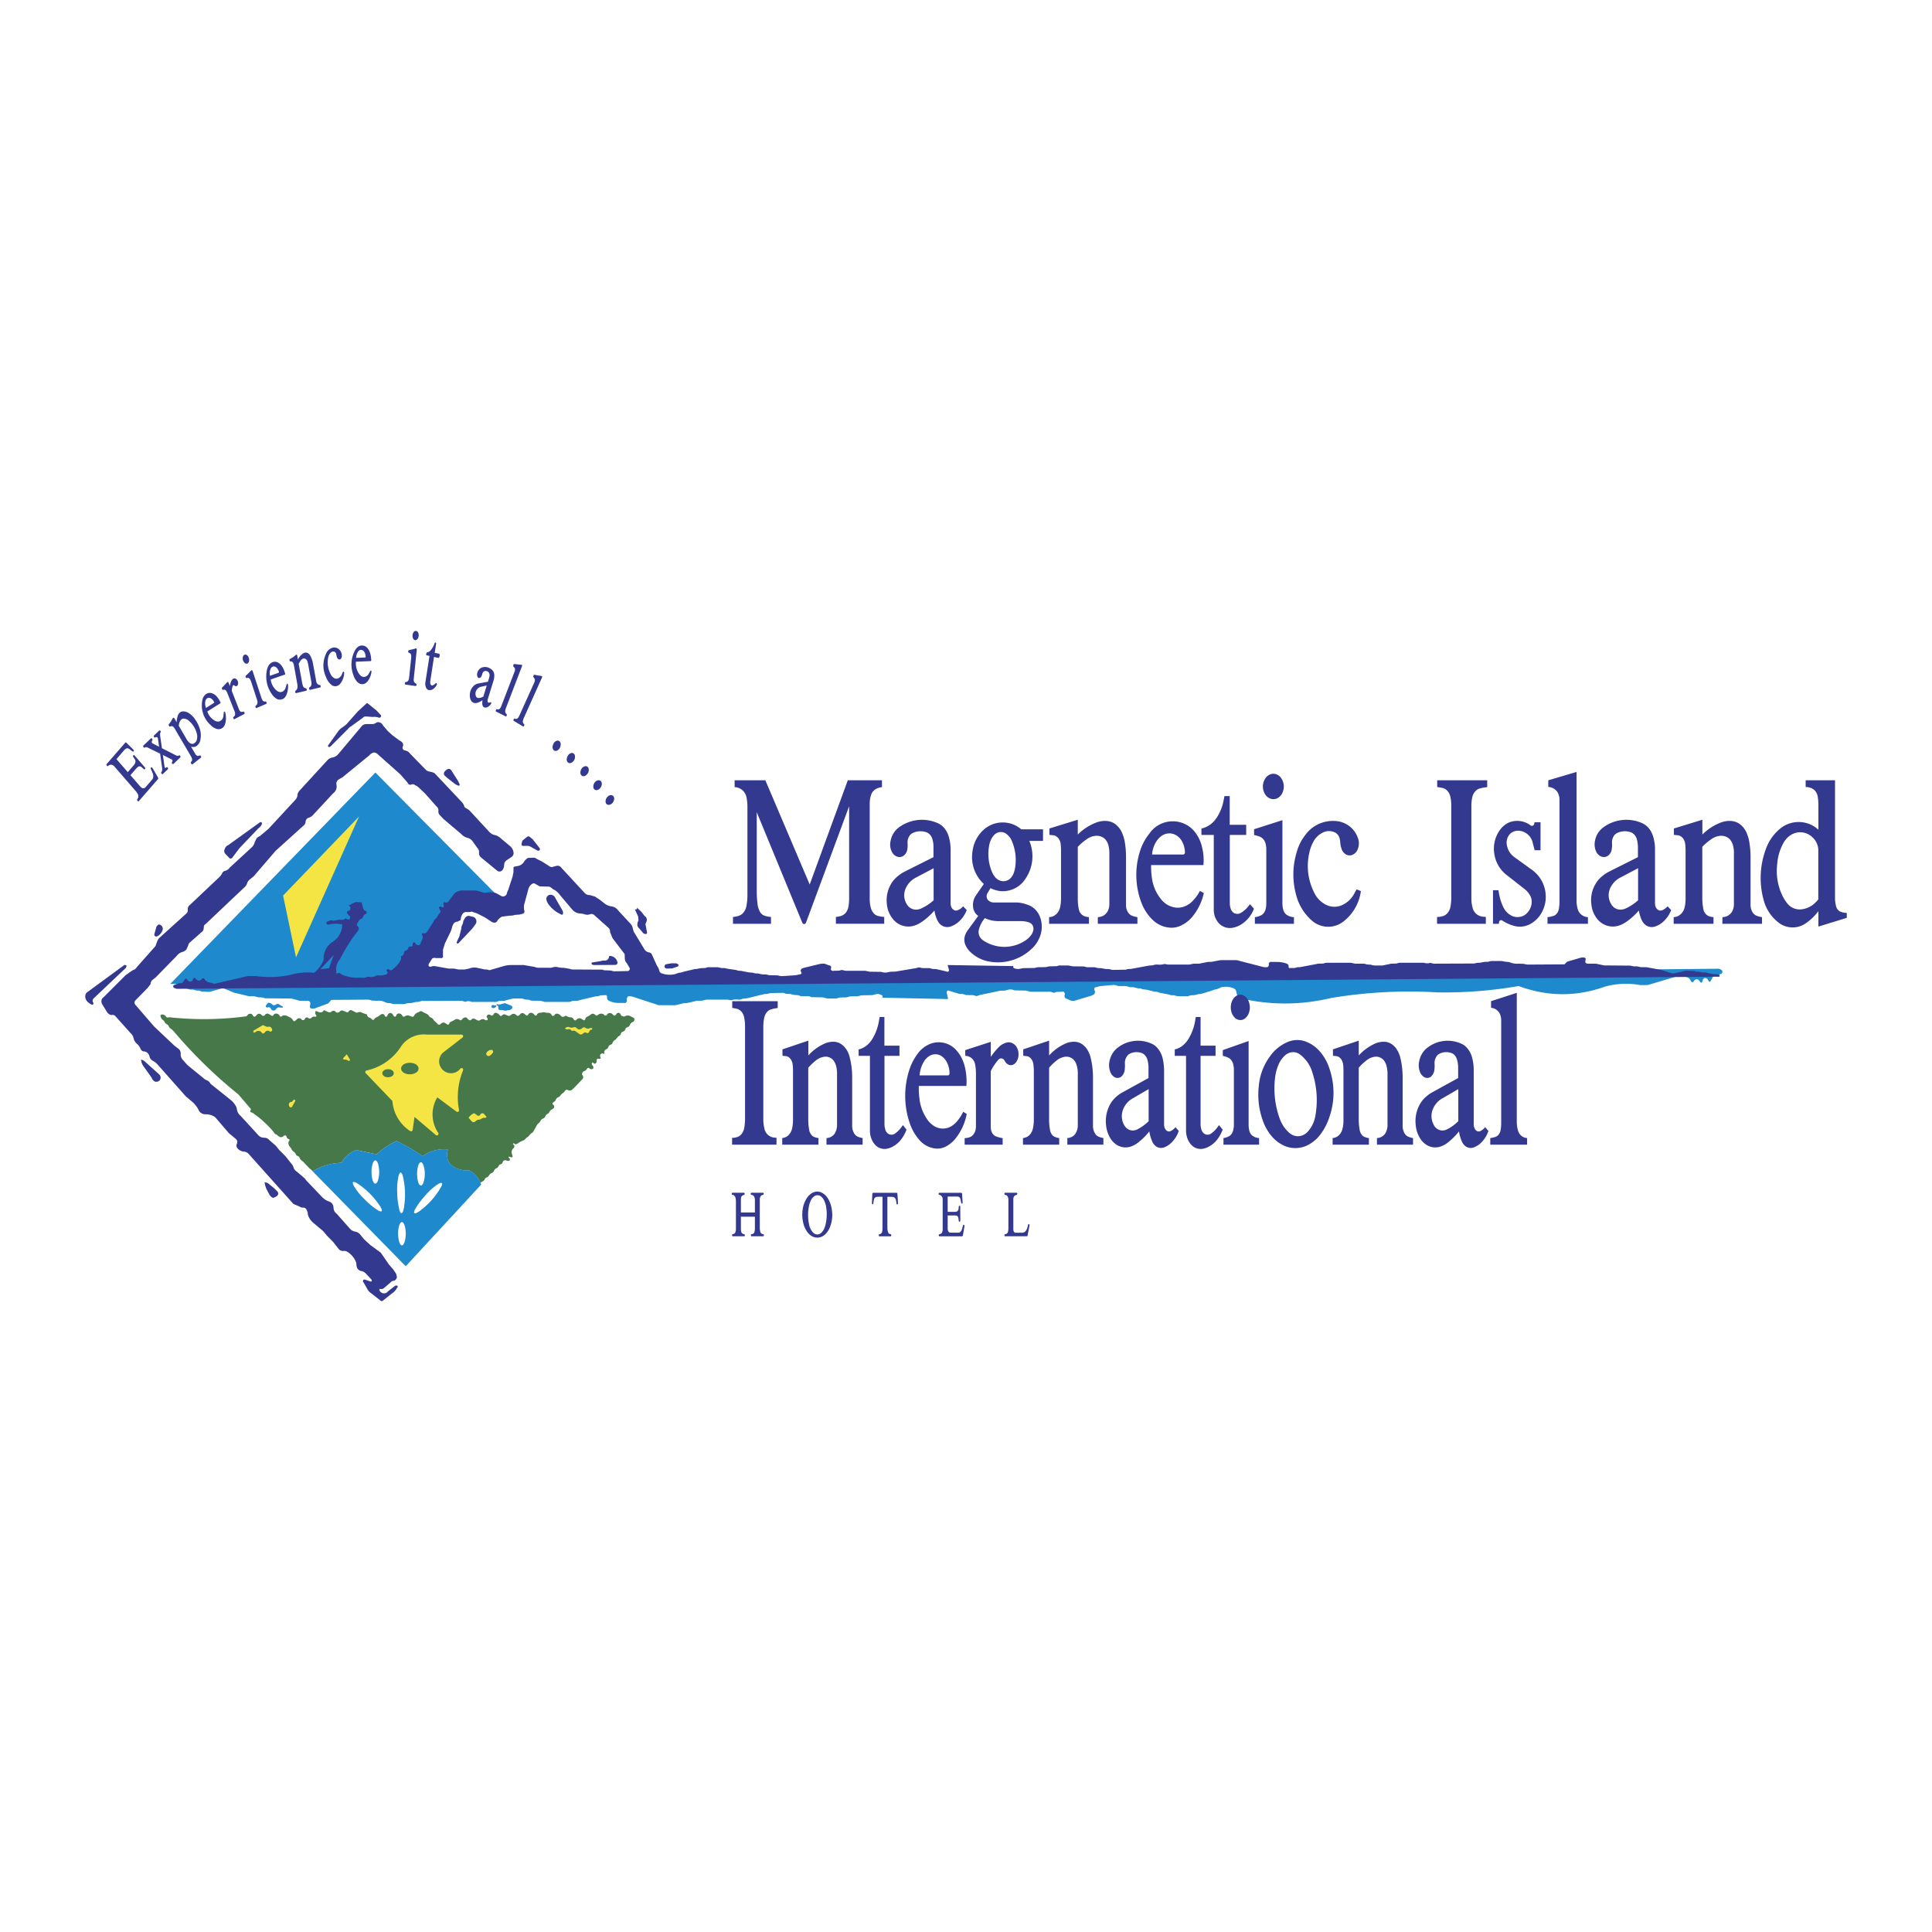 <svg xmlns="http://www.w3.org/2000/svg" width="2500" height="2500" viewBox="0 0 192.756 192.756"><g fill-rule="evenodd" clip-rule="evenodd"><path fill="#fff" d="M0 0h192.756v192.756H0V0z"/><path d="M171.475 96.65L17.629 98.189c-.045.008-.082.053-.082.113-.008.053.015.105.06.127.15.076.301.098.458.076l.616.127c.173.09.346.121.534.09l.435.113a.763.763 0 0 1 .443.09l.526.023c.166.021.308.006.466-.039l1.037-.293a.682.682 0 0 1 .338.053l.894.369 1.495.359h.533l.436.113a1.26 1.26 0 0 1 .616.09l2.644.023.616.164c.09.039.18.061.271.061h.698c.113-.021.226.045.286.166a.895.895 0 0 1-.023.346.206.206 0 0 0 .016.164c.022.053.06.084.105.09.15.031.286.023.428-.029l1.284-.48.286-.346 3.522-.023c.18-.014.353.016.526.092l.533.021c.286-.037.556.016.826.15a.818.818 0 0 0 .406.074l.436.105h.796a.969.969 0 0 0 .526-.09l.443-.021.443-.105a.996.996 0 0 0 .526-.098l4.048-.016.353.105a.708.708 0 0 1 .616.008h2.291c.158.016.3-.016.443-.098l.443-.016a.5.5 0 0 0 .271-.053l.698-.172h.699c.158-.016.3.014.443.09l.443.037c.12.061.24.09.368.09l.773.008.443.113h2.291a.703.703 0 0 0 .436-.098l.443-.016a.471.471 0 0 0 .263-.053l1.675-.398a.739.739 0 0 0 .436-.09l.525-.021c.045 0 .075.014.105.053a.183.183 0 0 1 .03.127c-.022.158.045.309.158.367.322.158.646.234.991.234h.571a.172.172 0 0 0 .188-.053.31.31 0 0 0 .067-.232.493.493 0 0 1 .098-.361.912.912 0 0 1 .488.023l2.329.758a.782.782 0 0 0 .398.09h1.187c.166.016.323.008.481-.029l.759-.189c.158.016.3 0 .458-.037l.774-.188.525-.008.443-.105h2.11l.354.068c.232-.082.45-.105.684-.074a.777.777 0 0 0 .465-.084l.436-.045 1.765-.428c.181.016.354-.016.526-.09l1.142-.023c.157-.014.3.016.443.09l.443.023.436.105c.218-.016.42.021.616.113l.624.006a.756.756 0 0 1 .436.092l1.149.021.436.113h.707c.157.014.3-.016.443-.09l.526-.023c.188.016.353-.016.525-.09l.533-.023c.21.023.413-.006.616-.09l1.142-.021.443-.113c.157-.016.3.016.443.098.045 0 .09.037.113.09a.216.216 0 0 1-.015.18l6.572.137-.12-.557a.24.24 0 0 1 .03-.248.14.14 0 0 1 .203-.014l1.052.314c.218-.023.413.016.616.105l.615.008c.127 0 .241.021.354.09a.59.59 0 0 0 .352-.09l2.119-.443.436-.008.443-.113c.188-.014.354.016.525.09l1.15.023.436.113h1.764a.877.877 0 0 1 .443.066c.121.053.24.039.354-.045l.615-.021c.068-.031.137-.016.195.045.053.061.076.15.061.232a.342.342 0 0 0 0 .27c.037.092.105.143.18.143l.443.203c.174.023.332.016.496-.037l1.533-.465c.082-.031.156-.068.232-.113a.304.304 0 0 0 .119-.195.37.37 0 0 0-.037-.24.208.208 0 0 1-.021-.166c.014-.053.053-.098.098-.111l.488-.129 1.23-.105a.926.926 0 0 1 .525.09l.535.016a1.19 1.19 0 0 1 .615.098l.443.016.436.113a.747.747 0 0 1 .443.09l.436.045.797.203a.744.744 0 0 1 .441.09l.969.188a.75.75 0 0 0 .438.061l.441.105.789.006a.747.747 0 0 0 .443-.09l.443-.029.436-.105c.09.008.174 0 .256-.029l1.066-.324a1.05 1.05 0 0 1 .443-.119l.436-.195a1.996 1.996 0 0 1 1.299.119.42.42 0 0 1 .219.324c.045.232.119.436.232.615 3.146.736 6.107.736 9.254 0a47.372 47.372 0 0 1 10.545-.557 43.239 43.239 0 0 0 8.135-.631c2.9 1.068 5.77 1.082 8.676.039a8 8 0 0 1 3.447-.137h.744l3.344-.99.615.217c.166.053.293.188.367.377a.172.172 0 0 0 .15.104c.061 0 .113-.037.143-.104.061-.105.143-.174.248-.182.098-.014.195.031.271.113l.156.211c.045.014.092 0 .121-.031a.225.225 0 0 0 .074-.127.352.352 0 0 1 .15-.256.226.226 0 0 1 .256.008.43.43 0 0 1 .188.248c.023.045.053.082.098.082.045.008.084-.016.105-.061l.232-.428a.356.356 0 0 1 .346-.082l.512-.248c.053-.029.09-.098.09-.172a.224.224 0 0 0-.09-.182.842.842 0 0 0-.279-.127z" fill="#1e89cc"/><path d="M47.938 118.027l-.03-.076a2.443 2.443 0 0 0-1.089-1.178 2.534 2.534 0 0 1-1.893-.617 1.555 1.555 0 0 1-.24-1.465 3.525 3.525 0 0 0-2.509.662 22.418 22.418 0 0 0-2.606-1.518 7.374 7.374 0 0 0-1.99 1.33l-2.036-.428a2.733 2.733 0 0 0-1.464 1.275 5.906 5.906 0 0 0-2.885.85l-.015-.023a1.765 1.765 0 0 0-.308-.27l-.639-.684a.861.861 0 0 1-.3-.271.415.415 0 0 0-.226-.285.226.226 0 0 1-.188-.158.448.448 0 0 0-.173-.232.737.737 0 0 1-.3-.375 1.453 1.453 0 0 1-.225-.309.462.462 0 0 1 .022-.443c.03-.014.045-.051.045-.082-.007-.037-.03-.068-.067-.074a.32.32 0 0 1-.233-.248.164.164 0 0 0-.12-.129.17.17 0 0 0-.165.053.367.367 0 0 1-.443.084l-.27-.219a.445.445 0 0 1-.286-.248 9.87 9.87 0 0 0-2.178-1.967.123.123 0 0 1-.135-.045.136.136 0 0 1 0-.15c.03-.031.038-.076.03-.129a.137.137 0 0 0-.075-.105l-1.157-1.359a47.23 47.23 0 0 1-6.445-6.287 1.603 1.603 0 0 0-.405-.338l-.195-.322a.894.894 0 0 1-.286-.211.69.69 0 0 0-.24-.301.57.57 0 0 1-.188-.299c-.03-.039-.03-.084-.015-.129a.139.139 0 0 1 .098-.082.424.424 0 0 1 .45.203c.022.045.067.074.12.09.053.008.113 0 .158-.029 2.652.277 5.093.254 7.745-.092l.157-.164a.27.27 0 0 1 .233-.09c.09 0 .172.045.225.119.03.09.098.158.195.18a.536.536 0 0 0 .203-.164.326.326 0 0 1 .255-.135c.105 0 .195.053.255.135a.216.216 0 0 0 .166.074.223.223 0 0 0 .158-.09.245.245 0 0 1 .158-.119.271.271 0 0 1 .203.014c.09.045.173.09.255.158.038.031.083.037.128.031a.137.137 0 0 0 .105-.076.28.28 0 0 1 .225-.143.394.394 0 0 1 .406.24c.015.029.045.061.083.068a.14.14 0 0 0 .105-.031.346.346 0 0 1 .263-.098c.173 0 .331.061.466.158a.71.71 0 0 1 .413.354.124.124 0 0 0 .083.061.11.11 0 0 0 .105-.016l.232-.211a.27.27 0 0 1 .21-.061.282.282 0 0 1 .195.105.202.202 0 0 0 .21.082.209.209 0 0 0 .15-.164.223.223 0 0 1 .15-.105.208.208 0 0 1 .173.053.236.236 0 0 0 .278.029c.098-.143.278-.201.436-.143.045-.008.075-.029.09-.066s.007-.084-.023-.113a.273.273 0 0 1-.082-.195.279.279 0 0 1 .067-.211l.383.143c.083.016.166 0 .248-.037a.384.384 0 0 0 .158-.188l.488.211c.09.037.195.008.271-.061a.256.256 0 0 1 .203-.082c.083 0 .158.029.21.09s.127.09.21.09c.083-.008.158-.037.203-.105a.29.29 0 0 1 .331-.09l.421.172a.303.303 0 0 0 .195-.164.239.239 0 0 1 .277-.031l.406.211c.098.008.188 0 .278-.037a.366.366 0 0 1 .338.066l.488.166a.302.302 0 0 0 .21.301.588.588 0 0 1 .278.188c.03.037.068.053.113.053a.143.143 0 0 0 .105-.068.553.553 0 0 1 .308-.225l.353-.24a.247.247 0 0 1 .226-.053.257.257 0 0 1 .165.166.137.137 0 0 0 .128.098c.06 0 .112-.045.127-.098a.44.44 0 0 1 .233-.271.347.347 0 0 1 .353.203c.03.082.09.143.173.172a.156.156 0 0 0 .105-.059.185.185 0 0 0 .045-.121c.038-.066.098-.111.173-.135s.15-.023.226.016c.09.045.158.111.203.203a.161.161 0 0 0 .105.09.16.16 0 0 0 .128-.031.474.474 0 0 1 .458-.066l.315.111a.258.258 0 0 0 .195-.188.735.735 0 0 1 .428-.277.27.27 0 0 1 .218-.098.28.28 0 0 1 .218.098l.353.166a.45.45 0 0 1 .21.188.459.459 0 0 0 .218.18c.128.053.225.15.286.27l.36.354c.038.053.098.09.165.09a.21.21 0 0 0 .166-.074.312.312 0 0 1 .203-.129.317.317 0 0 1 .233.039l.271.172a.192.192 0 0 0 .158-.164.42.42 0 0 1 .285-.195l.354-.203a.43.43 0 0 1 .368.074.14.14 0 0 0 .121.037c.045-.008.09-.029.112-.066a.554.554 0 0 1 .278-.211.238.238 0 0 1 .277.098c.061.09.15.158.256.188a.32.32 0 0 0 .195-.127.284.284 0 0 1 .3-.008l.3.15a.344.344 0 0 0 .271-.068.35.35 0 0 1 .413-.008.274.274 0 0 0 .263.031c.022-.037.03-.082.022-.129a.155.155 0 0 0-.075-.111.218.218 0 0 1 .015-.211.21.21 0 0 1 .18-.098c.09 0 .166.029.226.098a.217.217 0 0 0 .248-.127c.022-.061.067-.098.127-.129a.244.244 0 0 1 .188.008c.135.053.24.143.323.264.037.021.083.037.127.021a.173.173 0 0 0 .105-.066.212.212 0 0 1 .256-.076l.39.15a.508.508 0 0 0 .263-.143.351.351 0 0 1 .226-.074.3.3 0 0 1 .21.09.47.47 0 0 0 .188.119.326.326 0 0 0 .226-.15.339.339 0 0 1 .203-.127.311.311 0 0 1 .225.068l.218.172c.045.008.09 0 .127-.029a.15.15 0 0 0 .068-.105.315.315 0 0 1 .24-.135.31.31 0 0 1 .255.09l.195.18a.16.16 0 0 0 .128-.029.12.12 0 0 0 .06-.105.376.376 0 0 1 .338-.143l.353-.061a.96.96 0 0 0 .406.068.358.358 0 0 1 .345.217c.022.053.075.09.135.09a.14.14 0 0 0 .143-.074.282.282 0 0 1 .15-.135.307.307 0 0 1 .203 0 .563.563 0 0 1 .293.203c.045.059.105.09.173.096a.24.24 0 0 0 .188-.051.192.192 0 0 1 .225-.016.723.723 0 0 0 .368.113c.143 0 .263.082.323.209a.17.17 0 0 0 .127.098.15.15 0 0 0 .15-.066.402.402 0 0 1 .226-.137c.09-.014.181 0 .255.045l.248.158a.2.2 0 0 0 .113-.061.166.166 0 0 0 .045-.119.417.417 0 0 1 .285-.225l.353-.24a.318.318 0 0 1 .346.104c.03.039.075.061.128.061.052.008.097-.016.135-.045a.475.475 0 0 1 .585-.074c.023.074.098.119.173.119.083 0 .15-.053.18-.127a.34.34 0 0 1 .233-.121.316.316 0 0 1 .255.09l.173.158c.045.008.098 0 .143-.021a.232.232 0 0 0 .098-.105.228.228 0 0 1 .21-.143c.098 0 .18.059.218.15.03.09.105.156.195.195.09.037.188.029.278-.023a.543.543 0 0 1 .466-.008l.368.188a.233.233 0 0 1 .067.211.253.253 0 0 1-.112.188.458.458 0 0 0-.323.285.424.424 0 0 1-.278.256.244.244 0 0 0-.18.18.36.36 0 0 1-.263.256.285.285 0 0 0-.18.18.436.436 0 0 1-.271.293l-.263.316a.61.61 0 0 0-.315.346.259.259 0 0 1-.21.172.429.429 0 0 0-.225.293.44.44 0 0 1-.203.166.278.278 0 0 0-.158.15.285.285 0 0 0-.007.209.08.08 0 0 1-.022.076.065.065 0 0 1-.075 0 .228.228 0 0 0-.248.016.229.229 0 0 0-.083.24l.06.195a.154.154 0 0 1-.188.051.183.183 0 0 0-.173.031c-.053.045-.068.113-.053.172a.225.225 0 0 1-.015.158.233.233 0 0 1-.12.121.136.136 0 0 1-.105 0 .171.171 0 0 1-.075-.068c-.038-.029-.083-.037-.12-.016-.038.023-.053.068-.045.113.023.082.06.158.121.225.053.061.06.145.022.219-.038.068-.12.105-.195.09s-.143-.045-.203-.098c-.03-.029-.075-.037-.12-.029a.193.193 0 0 0-.098.074.451.451 0 0 1-.285.24.306.306 0 0 0-.173.158.279.279 0 0 0-.015.232.292.292 0 0 1 .007.414l-.818.863-.285.248a.427.427 0 0 1-.331-.023.215.215 0 0 0-.165-.021.233.233 0 0 0-.135.098.8.8 0 0 1-.315.293l-.271.314a.508.508 0 0 0-.368.369.709.709 0 0 1-.233.188.13.13 0 0 0-.06.113c0 .045.023.082.06.104a.214.214 0 0 1 .113.189.213.213 0 0 1-.098.195l-.278.188-.21.301a.59.59 0 0 0-.315.307.373.373 0 0 1-.278.227.566.566 0 0 0-.225.293l-.286.277-.345.615a.522.522 0 0 1-.293.285l-.266.309c-.15.09-.263.188-.368.322l-.428.195-.353.227a.248.248 0 0 1-.278-.076c-.015-.008-.03-.008-.045 0s-.03.016-.038.031c-.008.014-.008.037-.008.053.008.014.016.029.03.037.06.037.105.098.105.172a.234.234 0 0 1-.075.188.49.49 0 0 0-.181.512l.075.293a.08.08 0 0 1-.015.09c-.022.021-.061.037-.09.021l-.248-.074c-.03.029-.038.068-.03.105a.168.168 0 0 0 .075.082c.045.037.06.09.045.143a.138.138 0 0 1-.113.098c-.083.008-.158 0-.233-.037s-.157-.037-.232 0a.26.26 0 0 0-.15.18.24.24 0 0 1-.165.182.399.399 0 0 0-.271.254.255.255 0 0 1-.158.15.455.455 0 0 0-.277.285.333.333 0 0 1-.181.182.6.6 0 0 0-.308.262.412.412 0 0 1-.217.188.368.368 0 0 0-.233.256.88.88 0 0 1-.3.211l-.097.095z" fill="#467849"/><path d="M49.545 100.15c.15.09.33.09.488.016l.346-.084.601.24c.075.023.12.084.135.158a.212.212 0 0 1-.083.195.507.507 0 0 1-.383.105.47.47 0 0 1-.443 0l-.368-.021a.122.122 0 0 1-.083-.039.147.147 0 0 1-.03-.09l-.023-.24a.178.178 0 0 0-.203-.068l-.345-.053a.148.148 0 0 0-.121.15c0 .068.045.137.121.145a.3.3 0 0 0 .308-.1.32.32 0 0 0 .083-.314zM26.756 100.045a.56.56 0 0 1 .421.18.216.216 0 0 0 .158.068.22.22 0 0 0 .165-.053.288.288 0 0 1 .233-.074.298.298 0 0 1 .21.111l.24.129a.088.088 0 0 1 .03.045c.008.014.008.029 0 .053-.007.014-.022.021-.038.029-.022.008-.037.008-.053 0l-.353-.029a.581.581 0 0 0-.278.24.303.303 0 0 1-.24.074.286.286 0 0 1-.21-.135.256.256 0 0 0-.128-.166.257.257 0 0 0-.21-.006.117.117 0 0 1-.097 0 .171.171 0 0 1-.075-.068.15.15 0 0 1-.008-.098.157.157 0 0 1 .06-.082.69.69 0 0 1 .173-.218zM39.72 123.09c0 .256.03.496.09.744.022.09.053.172.098.254.015.039.038.061.06.092.022.021.038.037.067.051a.136.136 0 0 0 .06.016c.03 0 .045-.008.068-.016a.372.372 0 0 0 .067-.051c.022-.031.038-.053.06-.092a1.06 1.06 0 0 0 .098-.254 2.985 2.985 0 0 0 0-1.496 1.06 1.06 0 0 0-.098-.254c-.022-.031-.038-.061-.06-.084-.022-.021-.045-.045-.067-.053a.11.11 0 0 0-.068-.021.095.095 0 0 0-.06.021c-.03.008-.045.031-.067.053a.345.345 0 0 0-.06.084 1.06 1.06 0 0 0-.098.254 2.583 2.583 0 0 0-.09.752zm1.893-5.973c0 .264.03.496.09.752.022.09.052.174.097.256.023.029.038.061.06.082.023.023.045.037.068.053a.1.1 0 0 0 .067.023.085.085 0 0 0 .06-.023.334.334 0 0 0 .128-.135c.045-.082.075-.166.098-.256a2.806 2.806 0 0 0 0-1.494 1.23 1.23 0 0 0-.098-.264c-.015-.029-.038-.053-.06-.082a.254.254 0 0 0-.068-.053.133.133 0 0 0-.06-.016c-.03 0-.045.008-.067.016-.023.016-.045.029-.068.053-.022.029-.037.053-.06.082-.045.09-.075.174-.097.264-.067.248-.09.488-.09.742zm-4.544-.187c0 .256.022.496.09.744.023.098.053.18.098.264a.337.337 0 0 0 .061.082.235.235 0 0 0 .067.053c.015.016.038.016.06.016.023 0 .045 0 .068-.016.022-.016.045-.029.067-.053.022-.021.038-.053.06-.082.045-.084.075-.166.098-.264.127-.504.127-.99 0-1.486a.98.98 0 0 0-.098-.264c-.022-.029-.038-.061-.06-.082-.022-.023-.045-.037-.067-.053-.023-.016-.045-.016-.068-.016-.022 0-.045 0-.06.016a.219.219 0 0 0-.067.053.337.337 0 0 0-.061.082 1.014 1.014 0 0 0-.098.264 2.491 2.491 0 0 0-.09.742zm-.691 2.726c.413.43.833.775 1.33 1.098.067.037.127.068.195.09a.208.208 0 0 0 .075.016h.052c.015-.008.03-.016.038-.023.015-.014.022-.021.022-.037.008-.023.008-.037.008-.061-.008-.021-.008-.045-.015-.074l-.038-.084a1.65 1.65 0 0 0-.203-.352 7.772 7.772 0 0 0-2.253-2.201 1.14 1.14 0 0 0-.196-.09c-.022-.008-.045-.008-.075-.016h-.053c-.015.008-.03.016-.038.023-.015.014-.022.021-.022.037-.007.021-.007.037-.007.061.007.021.007.045.015.074.015.029.022.061.038.09.037.076.067.143.12.219.286.465.608.855 1.007 1.23zm6.054-.383a7.928 7.928 0 0 0-1.029 1.391 1.78 1.78 0 0 0-.075.195c-.008.029-.008.053-.015.074 0 .023 0 .037.007.061.008.016.016.023.023.037.015.008.022.016.038.016a.078.078 0 0 0 .06 0c.022 0 .045-.008.075-.016.03-.014.053-.021.083-.037.127-.068.233-.135.346-.225a7.742 7.742 0 0 0 2.073-2.367c.03-.066.06-.127.075-.195.008-.029.015-.053.015-.074 0-.023 0-.039-.007-.061 0-.016-.008-.023-.023-.037a.053.053 0 0 0-.037-.016.078.078 0 0 0-.06 0c-.023 0-.045.008-.068.016-.03.014-.06.021-.09.037-.075.037-.143.082-.217.127a6.16 6.16 0 0 0-1.174 1.074zm-2.802-.255c.015.594.083 1.135.218 1.713a.83.83 0 0 0 .075.195c.015.023.03.045.045.061s.022.031.045.037c.008.008.022.016.038.016s.03-.008.045-.016a.08.08 0 0 0 .038-.037c.022-.021.03-.037.045-.061.015-.029.022-.059.038-.09.045-.135.075-.256.09-.398a7.796 7.796 0 0 0-.127-3.146 1.087 1.087 0 0 0-.083-.195c-.015-.023-.022-.045-.045-.061a.09.09 0 0 0-.038-.037c-.015-.008-.03-.016-.045-.016s-.03.008-.045.016-.023.023-.038.037c-.015.023-.03.045-.037.068-.015.029-.03.053-.038.082-.03.082-.053.158-.068.248a6.222 6.222 0 0 0-.113 1.584zm.849 7.316l-9.284-9.471a5.862 5.862 0 0 1 2.892-.857c.323-.6.826-1.035 1.465-1.275a40.2 40.2 0 0 0 2.036.428 7.193 7.193 0 0 1 1.99-1.33c.932.467 1.742.939 2.606 1.518a3.519 3.519 0 0 1 2.509-.668 1.567 1.567 0 0 0 .24 1.471c.533.459 1.187.67 1.893.617.571.307.984.795 1.18 1.42l-7.527 8.147zM16.984 98.168l20.468-21.092 12.176 12.288a10.08 10.08 0 0 0-3.793 0l-6.279 8.804H16.984z" fill="#1e89cc"/><path d="M26.23 102.275l.398.174.263-.023c.135.045.233.15.263.293a.163.163 0 0 1-.075.174.173.173 0 0 1-.188 0c-.067-.053-.15-.068-.233-.053s-.158.061-.203.127a.564.564 0 0 1-.18.15.277.277 0 0 1-.218-.166.438.438 0 0 0-.473-.045l-.195.121c-.045 0-.098-.031-.113-.076s-.008-.096.038-.135l.916-.541zm2.907 7.663a.485.485 0 0 1 .218-.225c.045 0 .082.029.097.066s.015.084-.015.113l-.255.443a.203.203 0 0 1-.053.105.17.17 0 0 1-.112.045.158.158 0 0 1-.113-.045c-.03-.031-.052-.068-.052-.105a.275.275 0 0 1 .015-.293.27.27 0 0 1 .27-.104zm5.461-4.754l.293.494a.133.133 0 0 1 .022.076c-.007.021-.015.053-.038.066-.022.016-.045.031-.075.031-.022 0-.052-.008-.067-.031a.606.606 0 0 0-.353-.111.102.102 0 0 1-.113-.023.12.12 0 0 1-.03-.111l.361-.391zm3.545 1.892c0-.045.007-.09.03-.135a.432.432 0 0 1 .075-.098.302.302 0 0 1 .097-.076.581.581 0 0 1 .241-.082.732.732 0 0 1 .383.029c.083.023.15.068.218.129.03.029.053.059.067.098.045.09.045.18 0 .262-.015.045-.037.076-.067.105s-.067.053-.098.074a.729.729 0 0 1-.248.084.761.761 0 0 1-.383-.031.444.444 0 0 1-.21-.127.367.367 0 0 1-.075-.105.239.239 0 0 1-.03-.127zm1.878-.467c0-.059.015-.119.038-.18a.627.627 0 0 1 .255-.256.887.887 0 0 1 .368-.119c.21-.039.406-.023.608.045.068.021.12.045.18.074.053.037.098.068.143.113.045.045.075.09.105.143a.414.414 0 0 1 0 .354.524.524 0 0 1-.255.255.938.938 0 0 1-.368.127 1.22 1.22 0 0 1-.608-.045.837.837 0 0 1-.18-.082c-.053-.031-.098-.061-.143-.105s-.075-.09-.105-.15a.442.442 0 0 1-.038-.174zm3.613 2.877l-.03.045a3.29 3.29 0 0 0 .12 3.5c.022.031.03.068.022.105 0 .045-.022.076-.053.105s-.068.037-.105.045a.153.153 0 0 1-.105-.045l-2.125-1.803-.188 1.293a.156.156 0 0 1-.098.127.162.162 0 0 1-.158-.016 3.933 3.933 0 0 1-1.765-2.996l-2.659-2.771a.151.151 0 0 1-.038-.166.144.144 0 0 1 .12-.105 5.479 5.479 0 0 0 3.478-2.455 2.747 2.747 0 0 1 2.546-1.127h3.455c.068 0 .128.045.15.105a.178.178 0 0 1-.053.188l-1.817 1.404a1.174 1.174 0 0 0-.195 1.782 1.174 1.174 0 0 0 1.787-.076.151.151 0 0 1 .097-.061.151.151 0 0 1 .113.023c.03.014.06.045.067.082a.168.168 0 0 1 0 .121 7.035 7.035 0 0 0-.406 3.951.17.17 0 0 1-.067.172.173.173 0 0 1-.188-.008l-1.905-1.419zm3.116 2.035c.121-.18.271-.314.458-.42.03-.021.068-.029.105-.021.045.006.075.021.097.051l.271.195a.23.23 0 0 0 .24-.127c.038-.082.12-.127.21-.127s.166.045.203.127l.188.195a.11.11 0 0 1-.03.105.105.105 0 0 1-.113.021.635.635 0 0 0-.36.105.53.53 0 0 1-.338.09.812.812 0 0 0-.248.166.273.273 0 0 1-.226.074.274.274 0 0 1-.188-.127l-.269-.307zm1.766-6.429a.547.547 0 0 1 .511-.344c.067 0 .12.029.15.082.038.061.038.127 0 .18a1.04 1.04 0 0 1-.278.301.238.238 0 0 1-.263.023.23.23 0 0 1-.12-.242zm7.842-2.463a.38.38 0 0 1 .48-.135c.12.045.248.053.368 0a.304.304 0 0 1 .338.09.337.337 0 0 0 .474.045.801.801 0 0 1 .232-.143.729.729 0 0 1 .263.119c.12.039.248.023.361-.029a.234.234 0 0 1 .218.023.114.114 0 0 1-.03.105.112.112 0 0 1-.105.029.294.294 0 0 0-.173.203.152.152 0 0 1-.098.119c-.06.031-.112.023-.165-.008a.3.3 0 0 0-.36.068.298.298 0 0 1-.226.098.327.327 0 0 1-.218-.119l-.353-.24a.412.412 0 0 0-.255 0 .33.33 0 0 1-.195-.15.573.573 0 0 0-.338.006l-.218-.081zM29.535 95.516l-1.292-6.167 7.579-7.887-6.287 14.054z" fill="#f4e544"/><path d="M31.969 96.695l.856-.098.474-1.322-1.33 1.42zM44.73 77.699l-.33-.286a.302.302 0 0 1-.113-.218c0-.083.03-.165.083-.233a1.26 1.26 0 0 1 .248-.203.283.283 0 0 1 .232-.038.284.284 0 0 1 .181.143l.668 1.052.158.331a.104.104 0 0 1-.015.105c-.022.03-.067.045-.105.03a1.231 1.231 0 0 1-.436-.241l-.571-.442zm-8.105-7.571l.924.744.421.443a.169.169 0 0 1 .022.21.168.168 0 0 1-.195.075 1.25 1.25 0 0 0-.601-.067l-.668-.053a.347.347 0 0 0-.301.112l-1.202.879a.854.854 0 0 0-.293.248l-1.72 1.72a.326.326 0 0 1-.218.097c-.038-.022-.067-.067-.067-.112s.015-.09.052-.113l.969-1.359c.121-.166.271-.3.451-.406l.353-.271 1.164-1.314.909-.833zm-10.658 11.89a.172.172 0 0 1 .143.053c.03.045.038.105.015.15a.758.758 0 0 1-.293.368l-1.931 2.021-.721.954a.19.19 0 0 1-.166.09.193.193 0 0 1-.173-.09l-.368-.391a.397.397 0 0 1-.045-.473.53.53 0 0 1 .323-.368l3.216-2.314zM15.834 92.233a.42.42 0 0 1 .331.188.418.418 0 0 1 .053.375c-.053.15-.121.271-.226.391-.09.097-.195.172-.315.233-.075.03-.166.022-.225-.038a.195.195 0 0 1-.038-.226l.166-.608a.51.51 0 0 1 .254-.315zm-3.432 4.048a.255.255 0 0 1 .226.068.453.453 0 0 1-.188.33l-3.087 2.922a.3.3 0 0 0-.105.203.295.295 0 0 0 .052.225c.022.031.03.061.022.092a.11.11 0 0 1-.045.09c-.023.021-.053.029-.09.029s-.067-.016-.09-.037a1.302 1.302 0 0 1-.414-.316.7.7 0 0 1-.172-.562.503.503 0 0 1 .24-.369l3.651-2.675zm1.675 9.428c.188.061.346.15.481.293l1.322 1.186c.15.137.188.361.09.541a.435.435 0 0 1-.3.195.392.392 0 0 1-.338-.098.647.647 0 0 1-.203-.307l-.819-1.15a1.206 1.206 0 0 1-.233-.66zm12.326 12.242a.75.75 0 0 1 .488.227l.443.354.338.338c.053.059.083.135.083.217s-.038.158-.098.211a.957.957 0 0 1-.413.211.696.696 0 0 1-.383-.361l-.218-.406a2.112 2.112 0 0 1-.24-.791zm11.191-45.885a.536.536 0 0 1 .616.308l.488.571.436.398.729.541c.12.053.21.12.285.218.09.113.105.255.045.383a.267.267 0 0 0 .195.383c.218.03.397.143.525.322l1.547 1.585c.113.12.255.188.413.21.18.03.331.075.488.158l2.727 2.892a.956.956 0 0 1 .218.375c.03.105.105.188.203.233.18.083.338.203.465.361l1.833 1.982c.15.166.331.278.548.323.241.06.436.165.609.331l.931.781a.977.977 0 0 1 .346.669.465.465 0 0 1-.218.42l-.474.316a.555.555 0 0 0-.248.465.924.924 0 0 1-.135.465.393.393 0 0 1-.248.188.38.38 0 0 1-.3-.061l-1.63-1.337a.561.561 0 0 1-.195-.496.524.524 0 0 0-.158-.436l-.488-.683a.861.861 0 0 0-.48-.331 1.275 1.275 0 0 1-.661-.398l-1.765-1.495-.368-.391a.5.5 0 0 1-.135-.406.478.478 0 0 0-.18-.443l-1.164-1.314-.585-.553a1.2 1.2 0 0 0-.383-.255.362.362 0 0 0-.443-.045.287.287 0 0 1-.188-.045.28.28 0 0 1-.12-.158l-.736-.841-2.261-2.013a.575.575 0 0 0-.391-.165.877.877 0 0 0-.443.286L34.2 77.526l-.421.255a.476.476 0 0 0-.21.503.84.84 0 0 1-.338.871l-2.021 2.178a.874.874 0 0 1-.406.248c-.18.053-.3.21-.315.391a.537.537 0 0 1-.248.436l-2.734 2.471-2.201 2.554-.391.315a.773.773 0 0 0-.263.383.905.905 0 0 1-.315.443l-3.816 3.612a.434.434 0 0 0-.172.181l-.03.293a.445.445 0 0 1-.21.338l-1.187 1.052a.405.405 0 0 0-.135.255l-.195.436a.914.914 0 0 1-.428.248.998.998 0 0 0-.519.368l-2.118 2.164-.391.309a.746.746 0 0 0-.113.352l-.3.391-1.209 1.232a.309.309 0 0 0-.09.248c.008.098.053.18.12.24l1.825 2.111 2.006 1.9.42.322a.587.587 0 0 1 .233.512.801.801 0 0 0 .218.615l.458.51 1.607 1.314c.09.084.188.15.308.195a.684.684 0 0 1 .383.354l1.968 1.578c.226.172.398.375.548.623a.897.897 0 0 1 .12.361c.038.248.15.457.346.615l1.788 1.953c.15.172.36.256.593.256.21 0 .398.09.526.254l.616.533.353.438.616.615.593.744c.105.111.172.24.218.383a.77.77 0 0 0 .331.42l.699.594c.083.066.15.143.203.24l1.623 1.705c.203.203.42.346.691.436a.62.62 0 0 1 .428.504l.022.188a.693.693 0 0 0 .3.518l1.337 1.51a.888.888 0 0 0 .519.285c.21.039.391.143.519.316l.36.443.616.57 1.051.766.842 1.217.383.436.308.443.083.354a.477.477 0 0 1-.293.361.416.416 0 0 0-.346.164l-.661.57a.407.407 0 0 1-.391.068l-.075.074c.06.227.271.385.503.377a.465.465 0 0 0 .353-.188l.683-.533a.259.259 0 0 1 .263-.039.15.15 0 0 1 .045.105.149.149 0 0 1-.068.098 1.386 1.386 0 0 1-.481.541l-.969.773a.216.216 0 0 1-.263-.09l-.932-.721a1.114 1.114 0 0 1-.346-.422l-.353-.615c-.061-.045-.075-.127-.045-.195a.159.159 0 0 1 .173-.09l.526.18a.171.171 0 0 0 .15 0c.03-.09 0-.188-.075-.248l-.526-.555a.756.756 0 0 0-.421-.227.56.56 0 0 1-.458-.42 1.619 1.619 0 0 1-.045-.383 2.11 2.11 0 0 0-.902-1.119.539.539 0 0 0-.36-.082.601.601 0 0 1-.466-.158l-.592-.75-.608-.615-.361-.443-.969-.811a1.793 1.793 0 0 1-.488-.617.824.824 0 0 1-.097-.42l-.105-.271a.367.367 0 0 0-.354-.238.58.58 0 0 1-.36-.105l-.616-.264-4.469-4.994a.693.693 0 0 0-.474-.227.899.899 0 0 1-.661-.367.38.38 0 0 1-.038-.406.411.411 0 0 0-.09-.48l-.699-.578-1.299-1.518a.924.924 0 0 0-.225-.18 1.68 1.68 0 0 0-.834-.195.716.716 0 0 1-.653-.398 2.628 2.628 0 0 0-.691-.879l-.616-.525-2.795-3.156a1.842 1.842 0 0 0-.503-.391.631.631 0 0 1-.308-.412.704.704 0 0 0-.278-.42.566.566 0 0 0-.346-.092.478.478 0 0 1-.285-.285 1.21 1.21 0 0 0-.323-.449 1.098 1.098 0 0 1-.368-.609.77.77 0 0 0-.255-.443l-1.547-1.727c-.098-.113-.248-.158-.391-.113a.623.623 0 0 1-.428-.27l-.48-.775a.602.602 0 0 1-.098-.375.467.467 0 0 1 .21-.354l2.201-2.199.706-.496a.66.66 0 0 0 .398-.293l1.877-2.119.181-.488a.913.913 0 0 1 .278-.391l2.629-2.374a.414.414 0 0 0 .135-.353.547.547 0 0 1 .233-.518l2.922-2.764a1.23 1.23 0 0 0 .271-.376c.06-.12.165-.21.292-.24a.827.827 0 0 0 .474-.33l2.178-2.006a.998.998 0 0 0 .292-.466l.128-.3a.68.68 0 0 1 .398-.361l.879-.743 2.681-2.899a.763.763 0 0 0 .203-.541.98.98 0 0 1 .271-.436l2.719-2.967a.827.827 0 0 1 .466-.256c.225-.037.42-.143.578-.308l2.359-2.809a.62.62 0 0 1 .503-.225h.548a.723.723 0 0 0 .466-.174zm8.631 19.814a.97.97 0 0 1-.113.406.708.708 0 0 0-.083.345l-.18.721a1.517 1.517 0 0 1-.15.338l-.143.346c0 .045.03.083.068.097.045.016.09 0 .12-.03l1.389-1.472.301-.413a.494.494 0 0 0 .067-.465.457.457 0 0 0-.353-.293l-.285-.067a.384.384 0 0 0-.301.038.427.427 0 0 0-.203.225l-.134.224zm8.63-1.494c.308.368.668.638 1.104.833.023.03.061.045.105.038a.13.13 0 0 0 .098-.053.556.556 0 0 0-.075-.421l-.721-1.254a.461.461 0 0 0-.3-.24.426.426 0 0 0-.534.548c.068.21.174.383.323.549zm5.904 5.017a.412.412 0 0 1-.45.435.96.96 0 0 0-.383.053l-.796.128c-.038-.008-.083.014-.105.053a.101.101 0 0 0 .015.119.317.317 0 0 0 .263.09l2.088-.014a.218.218 0 0 0 .166-.076.202.202 0 0 0 .045-.18.79.79 0 0 0-.593-.616.41.41 0 0 0-.25.008zm-8.63-11.537l.436-.36a.302.302 0 0 1 .226-.06l.353.286.668.849c.045.06.067.135.052.21a.186.186 0 0 1-.127.083.23.23 0 0 1-.158-.038l-.661-.369a.63.63 0 0 0-.308-.075h-.443a.123.123 0 0 1-.09-.038.123.123 0 0 1-.038-.09c.007-.136.03-.27.09-.398zm11.538 7.571l.037.398a.915.915 0 0 0-.112.346.462.462 0 0 0 .188.45l.36.428a.37.37 0 0 0 .346.12c.06-.038.09-.127.06-.195l-.15-.796.104-.248a.456.456 0 0 0 .015-.3.403.403 0 0 0-.188-.24l-.353-.443-.443-.421c.023.03.03.061.023.09a.107.107 0 0 1-.045.09c-.03.015-.06.03-.09.022a.167.167 0 0 1-.09-.045l.338.744zm2.816 4.762l.488-.09h.428c.113 0 .225.053.293.15a.12.12 0 0 1-.015.112.163.163 0 0 1-.098.075l-.526.172-.526.016a.22.22 0 0 1-.225-.196.195.195 0 0 1 .045-.158.206.206 0 0 1 .136-.081zm-20.521-4.408c0-.218.06-.413.18-.594a.44.44 0 0 1 .428-.203c.165.016.33 0 .488-.045l.533.181.789.398.631.42a.576.576 0 0 0 .308.105.315.315 0 0 0 .315-.218c.12-.15.255-.271.421-.376l.796-.105c.18.008.353-.015.525-.075l.443-.03.353-.09a.216.216 0 0 0 .128-.105.19.19 0 0 0 .022-.158 1.386 1.386 0 0 1 .023-.819l.375-1.39a.873.873 0 0 1 .428-.533.229.229 0 0 1 .255.03l.436.248.969.03c.135.061.248.143.353.248.285.128.511.315.691.571l1.239 1.464c.203.241.488.383.804.398.165.008.315.038.473.09a.774.774 0 0 0 .503-.022.406.406 0 0 1 .428.098l1.397 1.247c.128.113.18.263.166.428l.248.616 1.209 1.585.022.496a.58.58 0 0 0 .173.383l.285.473a.233.233 0 0 1 .015.211.22.22 0 0 1-.165.135l-1.307.023a.893.893 0 0 1-.368-.076l-.586-.021a.688.688 0 0 1-.292-.068l-2.907-.016a.929.929 0 0 1-.354-.066l-.616-.105a1.806 1.806 0 0 1-.534-.053.956.956 0 0 0-.525.008c-.143.045-.286.06-.436.045h-.939c-.166 0-.316-.03-.473-.09l-1.014-.174a.726.726 0 0 0-.218-.008h-1.089c-.293 0-.563.046-.849.137l-1.322.383a.895.895 0 0 0-.443-.076l-.804-.172a1.33 1.33 0 0 0-.255-.023c-.181 0-.353.038-.526.105l-.436.09h-.616l-.443-.09h-.526l-1.352-.24a.639.639 0 0 0-.353.029.294.294 0 0 1-.286-.029.315.315 0 0 1 .068-.33l.263-.421a.363.363 0 0 1 .338-.06h.526c.06.022.135.007.18-.045a.173.173 0 0 0 .037-.181l.008-.616.188-.616.571-1.18c.06-.135.105-.263.135-.405a1.19 1.19 0 0 1 .158-.376.466.466 0 0 1 .398-.21l.312-.165zm-11.823.435a2.024 2.024 0 0 1-.886 1.697 1.981 1.981 0 0 0-.961 1.825 3.092 3.092 0 0 1-.961 1.314 5.988 5.988 0 0 0-2.389.211 10.217 10.217 0 0 1-3.448.105h-.744l-3.343.773-.623-.166a.618.618 0 0 1-.368-.293.168.168 0 0 0-.143-.09.16.16 0 0 0-.143.084.368.368 0 0 1-.248.148.333.333 0 0 1-.271-.098l-.166-.156c-.037-.016-.083-.008-.12.014-.03.031-.06.061-.067.105-.015.09-.075.166-.158.203s-.173.037-.256-.008a.433.433 0 0 1-.188-.195.114.114 0 0 0-.09-.066c-.045 0-.083.014-.105.053l-.233.338a.434.434 0 0 1-.345.059l-.519.195a.145.145 0 0 0-.083.137c0 .059.03.111.083.143.098.045.188.082.286.098l153.846-1.211a.082.082 0 0 0 .082-.082.098.098 0 0 0-.059-.105c-.15-.059-.301-.074-.459-.059l-.623-.098c-.166-.076-.338-.098-.527-.076l-.441-.082a.97.97 0 0 1-.436-.076l-.533-.014a1.343 1.343 0 0 0-.459.029l-1.037.232a.862.862 0 0 1-.338-.045l-.893-.293-1.496-.277h-.533l-.436-.09c-.217.021-.412 0-.623-.068l-2.637-.022-.615-.128a.91.91 0 0 0-.279-.045h-.689a.298.298 0 0 1-.293-.135c-.008-.09 0-.18.029-.263a.16.16 0 0 0-.016-.135.16.16 0 0 0-.111-.075.892.892 0 0 0-.422.03l-1.291.375-.279.271-3.521.021a1.357 1.357 0 0 1-.525-.074l-.535-.016a1.83 1.83 0 0 1-.824-.119 1.067 1.067 0 0 0-.406-.061l-.443-.083h-.789a1.272 1.272 0 0 0-.533.068l-.436.022-.443.083a1.4 1.4 0 0 0-.525.075l-4.057.015-.346-.082a.937.937 0 0 1-.623-.008h-2.283a.992.992 0 0 0-.443.075l-.443.015a.682.682 0 0 0-.27.037l-.699.144h-.705a.983.983 0 0 1-.436-.075l-.443-.029a.894.894 0 0 0-.369-.076h-.773l-.443-.09h-2.291a.983.983 0 0 0-.436.075l-.443.015a.625.625 0 0 0-.262.037l-1.677.317a.82.82 0 0 0-.443.074l-.525.008c-.037.008-.068-.008-.098-.037a.109.109 0 0 1-.029-.098.277.277 0 0 0-.158-.293 2.802 2.802 0 0 0-.992-.18h-.57c-.068-.022-.135 0-.188.045a.202.202 0 0 0-.068.18.293.293 0 0 1-.105.277 1.025 1.025 0 0 1-.48-.007l-2.336-.601a1.015 1.015 0 0 0-.391-.075h-1.193c-.166-.007-.316 0-.48.03l-.752.143c-.158-.007-.301 0-.459.03l-.773.15h-.525l-.443.09h-2.109l-.354-.06a1.792 1.792 0 0 1-.691.06.979.979 0 0 0-.459.068l-.436.037-1.766.33a1.386 1.386 0 0 0-.525.076l-1.148.016a.889.889 0 0 1-.436-.068l-.443-.023-.443-.082a1.444 1.444 0 0 1-.615-.09h-.617a.884.884 0 0 1-.436-.076l-1.148-.014-.443-.083h-.699a.892.892 0 0 0-.443.067l-.525.016a1.426 1.426 0 0 0-.533.074l-.525.016a1.546 1.546 0 0 0-.615.074l-1.15.016-.436.082a.9.9 0 0 1-.443-.066c-.053-.008-.098-.031-.111-.083a.126.126 0 0 1 .014-.136l-6.572-.105.12.436a.153.153 0 0 1-.038.197.15.15 0 0 1-.195.006l-1.059-.24a1.451 1.451 0 0 1-.616-.09h-.616a.987.987 0 0 1-.354-.067.723.723 0 0 0-.353.06l-2.111.354-.443.008-.436.082a1.313 1.313 0 0 1-.534-.066l-1.142-.016-.443-.09h-1.757a1.23 1.23 0 0 1-.443-.053.419.419 0 0 0-.353.037l-.616.016a.206.206 0 0 1-.195-.039.202.202 0 0 1-.067-.18.221.221 0 0 0 .007-.217.204.204 0 0 0-.188-.105l-.436-.166a1.552 1.552 0 0 0-.496.03l-1.532.368a1.524 1.524 0 0 0-.24.09c-.061.029-.098.082-.113.15s-.008.135.038.188c.03.037.038.09.022.135-.015.047-.053.076-.098.092l-.488.098-1.232.082a1.274 1.274 0 0 1-.533-.068l-.526-.014a1.559 1.559 0 0 1-.616-.076l-.443-.016-.436-.09a.976.976 0 0 1-.443-.066l-.443-.039-.789-.156a.908.908 0 0 1-.443-.076l-.969-.143a.863.863 0 0 0-.436-.045l-.443-.09h-.796a.81.81 0 0 0-.436.074l-.443.016-.443.082c-.083 0-.166.008-.248.023l-1.067.256c-.15.059-.285.09-.443.098l-.443.15a2.44 2.44 0 0 1-1.292-.092.37.37 0 0 1-.226-.254 1.167 1.167 0 0 0-.226-.488l-.518-1.142a.354.354 0 0 0-.278-.203.659.659 0 0 1-.473-.323l-1.067-1.765-.12-.443a.82.82 0 0 0-.195-.331l-1.239-1.337a.95.95 0 0 0-.646-.391 1.46 1.46 0 0 1-.729-.315l-.391-.308-.526-.353-.525-.158a.65.65 0 0 1-.511-.203l-2.313-2.501a.461.461 0 0 0-.526-.203l-.443.12a.58.58 0 0 1-.353-.165l-.661-.413-.48-.233a.515.515 0 0 0-.353-.128l-.526.022a1.065 1.065 0 0 0-.405.391.902.902 0 0 1-.571.406l-.345.067a.121.121 0 0 0-.09.038c-.03.022-.045.053-.038.09l-.007.443-.09.443-.436 1.322c-.06.112-.105.218-.128.345a.38.38 0 0 1-.225.263.377.377 0 0 1-.346-.015l-.405-.225a1.235 1.235 0 0 0-.676-.143l-.465.038a.48.48 0 0 1-.233-.008l-.564-.165a.814.814 0 0 0-.27-.045h-1.051a1.39 1.39 0 0 0-.895.218.726.726 0 0 0-.172.165l-.473.631a.285.285 0 0 1-.158.165.275.275 0 0 1-.233.007c-.045-.022-.098-.007-.135.03a.113.113 0 0 0-.03.135c.03.09.045.18.037.27a.164.164 0 0 1-.112.075.148.148 0 0 1-.12-.053.183.183 0 0 0-.09-.045.22.22 0 0 0-.098.022.192.192 0 0 0-.052.083.142.142 0 0 0 .015.098l.143.263a.4.4 0 0 1-.165.271l-.278.436a.61.61 0 0 0-.271.353l-.624.969a.382.382 0 0 1-.18.165.331.331 0 0 1-.24 0c-.045.007-.083.03-.098.067a.122.122 0 0 0 0 .113c.075.12.083.255.038.375l-.233.579a.292.292 0 0 1-.232.06c-.09-.015-.165-.053-.21-.128-.015-.045-.038-.09-.083-.112a.146.146 0 0 0-.135-.023.261.261 0 0 0-.083.226.186.186 0 0 1-.053.15c-.045.03-.105.045-.158.03a.174.174 0 0 0-.158.03.172.172 0 0 0-.075.143.408.408 0 0 1-.278.255c-.083.015-.143.098-.143.18 0 .15-.09.278-.218.338a.105.105 0 0 0-.082.015c-.015.023-.023.053-.008.083.038.09.03.195-.015.285a2.312 2.312 0 0 1-.563.744l-.323.277a.138.138 0 0 1-.128.023c-.053-.008-.09-.031-.112-.068a.245.245 0 0 0-.24-.029c-.03.014-.053.053-.06.082 0 .037.015.074.045.098.038.037.067.09.06.15 0 .061-.03.105-.075.143a1.687 1.687 0 0 1-.961.119c-.203.121-.42.182-.661.174l-.292-.031a.812.812 0 0 1-.443.105l-.436-.014a3.608 3.608 0 0 1-1.615-.271.535.535 0 0 1-.21-.135.216.216 0 0 0-.158-.068.236.236 0 0 0-.15.061.092.092 0 0 1-.105-.029.09.09 0 0 1 .015-.113 1.43 1.43 0 0 1 .323-1.239c.375-.729.751-1.367 1.202-2.043l.496-.676a.865.865 0 0 0 .188-.278.293.293 0 0 0-.097-.338.248.248 0 0 1-.075-.12.235.235 0 0 1 .03-.143l.226-.353a.598.598 0 0 1 .24-.15.331.331 0 0 0 .128-.203.35.35 0 0 1 .248-.24.162.162 0 0 0 .112-.165.17.17 0 0 0-.127-.158.312.312 0 0 1-.226-.225l-.158-.624c-.195-.007-.375-.022-.571-.03l-.443.188a.529.529 0 0 1-.428.128c.09-.007.18.022.24.09.067.06.098.15.083.24a.305.305 0 0 1-.232.255.145.145 0 0 0-.113.105c-.015.053-.007.113.03.15l.271.285a.3.3 0 0 1-.045.286.293.293 0 0 1-.354-.12.598.598 0 0 1-.593.143l-.443.083a.665.665 0 0 1-.436-.015.342.342 0 0 0-.263.112.176.176 0 0 0-.15.022.172.172 0 0 0-.068.135c0 .053.022.105.068.135.045.03.097.045.15.022a3.292 3.292 0 0 1 1.356-.015zM73.423 122.609v-2.795c0-.074-.007-.143-.022-.217a.504.504 0 0 0-.098-.256.276.276 0 0 0-.21-.129h-.03c-.008 0-.008-.006-.015-.006s-.015-.008-.015-.008c-.007-.008-.007-.016-.015-.023-.007-.014-.007-.029-.007-.045v-.029c0-.023 0-.037.007-.061l.015-.016c.008-.008.015-.014.022-.014 0-.008.008-.008.015-.008h1.171s.008 0 .016.008c.007 0 .007.006.015.006.008.008.008.016.015.023a.12.12 0 0 1 .007.053v.029c0 .023 0 .031-.007.045-.007.008-.007.016-.015.023 0 .008-.007.008-.007.016-.007 0-.015 0-.015.006a.625.625 0 0 0-.188.076c-.03.016-.045.037-.067.061a.401.401 0 0 0-.06.158.852.852 0 0 0-.015.148v1.314h1.397v-1.262a.62.62 0 0 0-.053-.262.304.304 0 0 0-.083-.135.298.298 0 0 0-.226-.1c-.008 0-.015-.006-.015-.006-.008 0-.015-.008-.015-.016-.008 0-.015-.008-.015-.016-.008-.014-.008-.029-.008-.053v-.029c0-.016 0-.037.008-.053.007-.008.007-.016.015-.023.007 0 .007-.006.015-.006.007-.008.015-.008.022-.008h1.172c.007 0 .007 0 .015.008.007 0 .015.006.022.014 0 0 .008.008.008.016.015.023.015.037.015.061v.029c0 .016 0 .031-.007.045-.007.008-.007.016-.015.016 0 .008-.007.016-.015.016 0 0-.007.006-.015.006a.3.3 0 0 0-.248.137.64.64 0 0 0-.09.33v2.832c0 .098.008.188.03.293.007.061.03.119.06.18a.32.32 0 0 0 .263.158h.023c0 .008.007.008.007.016.007 0 .015.006.015.014a.106.106 0 0 1 .007.045v.037a.1.1 0 0 1-.015.053c0 .008-.007.016-.007.023-.007 0-.015.008-.015.008-.007.008-.015.008-.022.008h-1.172c-.007 0-.015 0-.022-.008-.008 0-.008-.008-.015-.008-.008-.008-.008-.016-.015-.023-.008-.014-.008-.037-.008-.053v-.021c0-.023 0-.037.008-.061.007-.008.007-.008.015-.014l.015-.016h.022a.33.33 0 0 0 .143-.037.35.35 0 0 0 .097-.084.349.349 0 0 0 .061-.143c.022-.098.038-.195.038-.293v-1.193H73.92v1.238c0 .09.007.174.03.256.007.045.03.082.052.121.008.014.023.021.038.037a.34.34 0 0 0 .218.098h.015c.008.008.015.008.015.016.007.006.015.014.015.021.008.016.015.029.008.045v.029c0 .023 0 .039-.008.053 0 .008-.008.016-.015.023 0 0-.007.008-.015.008-.007.008-.007.008-.015.008h-1.157c-.008 0-.015 0-.023-.008 0 0-.007-.008-.015-.008-.008-.008-.008-.016-.015-.023-.007-.021-.007-.037-.007-.059v-.016c0-.023 0-.037.007-.053 0-.008.007-.016.015-.021 0-.008.007-.008.015-.016h.015a.478.478 0 0 0 .143-.045.203.203 0 0 0 .082-.076.203.203 0 0 0 .061-.111c.015-.023.015-.045.022-.068.015-.079.022-.155.022-.23zm7.294-.48c.045.301.173.57.368.803a.84.84 0 0 0 .18.15.532.532 0 0 0 .413.061.477.477 0 0 0 .195-.09.751.751 0 0 0 .173-.174c.143-.18.232-.375.293-.594.158-.631.188-1.23.083-1.877a2.151 2.151 0 0 0-.233-.699 1.003 1.003 0 0 0-.278-.338.565.565 0 0 0-.661-.029c-.127.09-.225.195-.3.322a2.287 2.287 0 0 0-.218.572 4.459 4.459 0 0 0-.015 1.893zm-.646-1.375c.045-.414.165-.781.376-1.135.12-.217.285-.391.488-.541.173-.119.375-.188.586-.195.218 0 .413.061.593.182.21.135.368.307.496.518.195.322.308.654.368 1.021.112.623.06 1.217-.166 1.803a1.968 1.968 0 0 1-.458.721c-.12.121-.248.203-.405.271a1.083 1.083 0 0 1-.961-.076 1.465 1.465 0 0 1-.436-.398 2.434 2.434 0 0 1-.406-.885 3.527 3.527 0 0 1-.075-1.286zm7.045-1.75h2.336c.015 0 .022 0 .03.008.007 0 .015.006.022.014s.007.016.015.031c.015.021.015.045.022.066l.053.947c0 .016 0 .029-.008.045 0 .008-.007.008-.007.016-.007.008-.007.008-.015.014-.007 0-.007.008-.015.008l-.038.008h-.015c-.008 0-.015 0-.015-.008-.007 0-.015-.008-.015-.014a.063.063 0 0 1-.015-.039l-.038-.254a.968.968 0 0 0-.06-.211c-.015-.037-.038-.068-.06-.098s-.045-.053-.075-.076c-.015-.006-.03-.014-.045-.014a.706.706 0 0 0-.255-.039h-.384v3.059c0 .127.008.254.045.383.015.053.03.098.053.15.022.029.038.059.067.082.015.016.03.023.053.029a.54.54 0 0 0 .12.031c.007 0 .007 0 .015.008.007 0 .007 0 .015.008 0 .006.007.014.007.021.008.016.015.029.015.045v.045a.093.093 0 0 1-.015.045c0 .008-.007.008-.007.016-.008.008-.015.008-.015.008-.008.008-.015.008-.022.008h-1.134c-.008 0-.008 0-.015-.008-.008 0-.015-.008-.015-.008-.007-.008-.015-.016-.015-.023a.14.14 0 0 1-.015-.053v-.021c0-.016.007-.037.015-.053 0-.008.008-.016.015-.021 0-.008.007-.008.015-.016h.022a.398.398 0 0 0 .128-.045c.03-.016.052-.039.075-.061a.478.478 0 0 0 .075-.166c.022-.111.03-.225.03-.346v-3.123h-.481c-.06 0-.12.014-.18.037a.146.146 0 0 0-.075.045c-.03.023-.045.053-.068.082-.015.031-.022.053-.038.09-.015.053-.03.105-.038.158l-.038.279c0 .014-.007.021-.015.037-.007.008-.007.008-.015.014-.007.008-.022.008-.03.008l-.03-.008s-.008-.006-.015-.006l-.015-.016c-.007-.016-.015-.029-.015-.045v-.023l.038-.932c0-.021.008-.045.022-.066 0-.016.008-.023.015-.031.008-.008.015-.008.023-.014.01-.007.018-.007.025-.007zm6.595 0h2.201c.007 0 .015 0 .022.008.007 0 .015.006.022.014 0 .008.008.016.015.023a.137.137 0 0 1 .015.061l.053.871c0 .014 0 .029-.007.045 0 .008-.007.016-.007.021l-.015.016c-.007.008-.007.008-.015.008h-.015l-.008.008h-.03c0-.008-.007-.008-.015-.008 0-.008-.008-.008-.008-.016-.007-.014-.015-.021-.015-.037l-.075-.367a.465.465 0 0 0-.045-.121.23.23 0 0 0-.068-.082c-.015-.008-.022-.023-.038-.031a.557.557 0 0 0-.188-.037h-.939v1.525h.744c.045 0 .09-.008.135-.023a.282.282 0 0 0 .113-.066c.022-.023.038-.039.045-.068a.342.342 0 0 0 .045-.119l.022-.248c.008-.016.008-.031.015-.045.008-.008.008-.016.015-.016l.015-.016c.008 0 .008 0 .015-.008h.045c.008 0 .008.008.015.008.008 0 .008.008.015.016 0 0 .007.008.007.016.008.014.008.029.008.045l.007 1.412a.109.109 0 0 1-.015.045c0 .008 0 .008-.007.014 0 .008-.007.016-.015.016 0 .008-.007.008-.007.008-.023.016-.045.016-.06.008-.008 0-.015 0-.015-.008-.008 0-.015-.008-.015-.008l-.015-.016c-.008-.014-.008-.029-.008-.045l-.03-.248a.407.407 0 0 0-.037-.127.26.26 0 0 0-.061-.098.391.391 0 0 0-.112-.053c-.068-.008-.128-.016-.195-.016h-.669v1.309c0 .074.008.135.03.201a.226.226 0 0 0 .045.098.383.383 0 0 0 .061.068.054.054 0 0 0 .038.016c.045.021.09.029.143.029h.751a.24.24 0 0 0 .173-.066.552.552 0 0 0 .143-.174c.015-.037.03-.076.045-.121l.097-.344a.308.308 0 0 1 .023-.053c.007 0 .015-.008.015-.016.008 0 .015-.008.022-.008.008 0 .008-.008.015-.008.008 0 .023.008.03.008l.023.023c.007.007.007.014.015.029a.252.252 0 0 1 .007.076l-.158.916c-.008.021-.015.037-.022.059l-.022.023s-.008.008-.015.008c-.007.008-.015.008-.023.008h-2.275-.015c0-.008-.007-.008-.007-.016-.008 0-.008-.008-.015-.016a.053.053 0 0 1-.015-.037v-.074c0-.016.007-.023.015-.039 0-.006 0-.006.007-.014.008 0 .008-.008.015-.008h.015a.478.478 0 0 0 .143-.045c.03-.016.06-.031.083-.061.03-.029.045-.068.06-.105l.022-.066a.926.926 0 0 0 .03-.248v-2.93a.454.454 0 0 0-.165-.398.25.25 0 0 0-.188-.076l-.007-.006c-.008 0-.015-.008-.015-.008l-.015-.016c-.008-.016-.008-.029-.008-.037-.007-.023-.007-.037 0-.053 0-.023.008-.037.015-.053 0-.008.008-.016.015-.023 0 0 .008-.006.015-.006.007-.007.007-.007.014-.007zm6.896 3.545v-2.877a.565.565 0 0 0-.076-.293.292.292 0 0 0-.27-.166s-.008-.006-.016-.006l-.008-.008-.016-.016c-.006-.016-.006-.029-.006-.045v-.053c0-.021 0-.037.006-.053.008 0 .008-.008.016-.016.008 0 .008-.006.016-.006.008-.008.008-.008.016-.008h1.156c.008 0 .016 0 .021.008.008 0 .008.006.016.006.008.008.016.016.016.023a.137.137 0 0 1 .014.061v.029a.091.091 0 0 1-.014.045c0 .008 0 .008-.008.016l-.016.016c-.008 0-.008 0-.014.006a.378.378 0 0 0-.189.076.245.245 0 0 0-.09.098.514.514 0 0 0-.061.232v3.043c0 .045.008.098.023.143a.258.258 0 0 0 .045.105.187.187 0 0 0 .076.059.183.183 0 0 0 .09.023h.652a.423.423 0 0 0 .293-.121.63.63 0 0 0 .166-.24c.061-.143.098-.277.127-.428 0-.016.008-.029.016-.037 0-.008.008-.016.008-.016.008-.008.016-.008.016-.008.006-.008.014-.008.014-.008h.032c0 .008.006.008.014.008s.016.008.016.016c.008 0 .016.008.016.016.014.029.014.053.014.082l-.195 1.006c0 .023-.008.039-.014.053l-.016.016c-.008.008-.016.008-.023.008 0 .008-.006.008-.014.008h-2.186-.016c0-.008-.008-.008-.016-.016 0 0-.008-.008-.008-.016-.008-.014-.014-.021-.014-.037v-.045-.029c0-.008.006-.023.014-.039 0 0 0-.006.008-.014 0 0 .008 0 .016-.008h.008a.466.466 0 0 0 .172-.053.24.24 0 0 0 .076-.076.293.293 0 0 0 .053-.104c.006-.023.014-.045.014-.068.023-.097.03-.187.03-.292zM73.055 99.887h4.537v.684a3.451 3.451 0 0 0-.714.15.873.873 0 0 0-.346.24c-.105.121-.18.248-.232.398-.03.082-.053.158-.068.248a4.774 4.774 0 0 0-.075.863v9.209c0 .309.03.594.105.895a1.11 1.11 0 0 0 .909.916l.301.029v.684H73.04v-.684c.203.008.398-.029.586-.104a.93.93 0 0 0 .33-.24c.158-.189.248-.391.293-.633.053-.277.075-.533.083-.811v-9.359c0-.293-.022-.555-.083-.84a1.35 1.35 0 0 0-.18-.475 1 1 0 0 0-.323-.314.634.634 0 0 0-.188-.084 3.873 3.873 0 0 0-.503-.096v-.676zm5.01 4.808l2.583-.871v1.479a4.72 4.72 0 0 1 1.533-1.141 2.124 2.124 0 0 1 1.119-.219c.24.029.458.105.653.248.225.158.391.346.534.578.112.188.195.375.255.586.188.707.278 1.375.278 2.104v4.83c-.008.27.053.51.173.742.067.129.15.219.255.301.038.023.068.045.105.061.165.074.33.121.511.15v.66h-3.605v-.66a1.024 1.024 0 0 0 .826-.459c.15-.254.226-.533.226-.826v-5.023a3.558 3.558 0 0 0-.061-.752 1.676 1.676 0 0 0-.21-.557 1.002 1.002 0 0 0-.909-.502c-.33.029-.624.143-.878.338a5.61 5.61 0 0 0-.812.766v5.189c0 .346.03.662.09 1.008.03.188.105.352.226.502.067.092.15.15.248.195a1.4 1.4 0 0 0 .451.121v.66h-3.613v-.66a1.021 1.021 0 0 0 .714-.383c.143-.188.233-.383.278-.609.06-.277.083-.541.083-.826v-4.875c0-.209-.007-.404-.03-.615a1.173 1.173 0 0 0-.158-.488.811.811 0 0 0-.315-.316.692.692 0 0 0-.195-.059l-.286-.031c-.022-.006-.045-.006-.067-.006v-.64h-.002zm7.602.006c.368-.09.676-.262.947-.525.203-.195.353-.398.488-.639a4.934 4.934 0 0 0 .579-1.613l.083-.459h.473v2.861h1.502v1.014h-1.495v6.799c0 .203.03.383.09.578a.728.728 0 0 0 .218.346.59.59 0 0 0 .698.061 2.73 2.73 0 0 0 .653-.625l.181-.246.36.449c-.15.406-.346.752-.624 1.09-.248.293-.541.51-.894.676a1.912 1.912 0 0 1-.496.15 1.261 1.261 0 0 1-1.134-.42 1.78 1.78 0 0 1-.368-.625 2.258 2.258 0 0 1-.135-.773v-7.459h-1.127v-.64h.001zm6.083 2.592h2.832c.015 0 .03-.008.045-.014.023-.008.03-.016.045-.031.015-.008.022-.021.038-.045a.304.304 0 0 0 .022-.119c0-.369-.075-.707-.233-1.037a1.645 1.645 0 0 0-.36-.512 1.195 1.195 0 0 0-.474-.299 1.156 1.156 0 0 0-.999.156c-.158.113-.286.24-.406.398-.306.46-.471.948-.51 1.503zm4.666 1.053h-4.747c-.008.42.007.803.06 1.217.083.811.36 1.531.833 2.193.143.195.301.352.503.496a1.644 1.644 0 0 0 1.81.135c.203-.121.375-.256.533-.43.286-.314.503-.645.691-1.035l.353.217a5.575 5.575 0 0 1-.999 2.291 3.043 3.043 0 0 1-.887.842 1.86 1.86 0 0 1-1.299.309 2.515 2.515 0 0 1-1.45-.744 4.947 4.947 0 0 1-1.037-1.734 8.413 8.413 0 0 1-.098-5.229 5.41 5.41 0 0 1 .812-1.66 2.866 2.866 0 0 1 1.262-1.045 2.337 2.337 0 0 1 2.591.541c.421.451.706.963.872 1.562a6.02 6.02 0 0 1 .197 2.074zm-.113-3.576l2.547-.826v1.502c.232-.338.465-.631.75-.924a1.7 1.7 0 0 1 .818-.502.842.842 0 0 1 .684.111c.158.098.271.227.361.391.174.346.203.736.09 1.111-.045.113-.09.219-.164.324a.701.701 0 0 1-.211.209.564.564 0 0 1-.512.076.71.71 0 0 1-.24-.15 1.08 1.08 0 0 1-.188-.248c-.021-.053-.061-.098-.098-.143a.382.382 0 0 0-.135-.082.34.34 0 0 0-.285.014c-.045.031-.09.061-.121.105a5.393 5.393 0 0 0-.75 1.127v5.588c0 .166.029.324.09.475a.888.888 0 0 0 .262.352c.053.039.105.068.166.098.225.084.436.137.668.174v.652h-3.792v-.652c.18-.008.345-.037.519-.098a.79.79 0 0 0 .36-.277c.113-.15.18-.309.219-.488.014-.098.021-.182.029-.279v-5.393a5.704 5.704 0 0 0-.074-.789 1.249 1.249 0 0 0-.195-.48.923.923 0 0 0-.332-.285 1.01 1.01 0 0 0-.465-.121v-.572h-.001zm5.783-.075l2.584-.871v1.479a4.796 4.796 0 0 1 1.533-1.141 2.122 2.122 0 0 1 1.119-.219c.24.029.457.105.66.248.219.158.391.346.525.578.113.188.195.375.264.586.188.707.27 1.375.277 2.104v4.83c-.008.27.045.51.174.742a.756.756 0 0 0 .36.362c.166.074.324.121.504.15v.66h-3.598v-.66c.172-.008.322-.053.48-.135a.931.931 0 0 0 .338-.324c.158-.254.232-.533.225-.826v-5.023a3.098 3.098 0 0 0-.059-.752 1.882 1.882 0 0 0-.203-.557 1.022 1.022 0 0 0-.916-.502 1.702 1.702 0 0 0-.879.338c-.301.24-.557.473-.805.766v5.189c0 .346.031.662.09 1.008a.972.972 0 0 0 .219.502c.066.092.15.15.256.195.143.068.285.105.443.121v.66h-3.613v-.66c.15-.016.285-.053.42-.127a.97.97 0 0 0 .301-.256c.143-.188.232-.383.277-.609.053-.277.084-.541.084-.826v-4.875a5.55 5.55 0 0 0-.039-.615 1.236 1.236 0 0 0-.15-.488.879.879 0 0 0-.322-.316.584.584 0 0 0-.195-.059l-.277-.031c-.031-.006-.053-.006-.076-.006v-.64h-.001zm12.514 7.166v-3.201l-1.705.992a2.133 2.133 0 0 0-.781.895 1.84 1.84 0 0 0 .061 1.734c.076.119.158.217.264.309a.963.963 0 0 0 .998.104 4.412 4.412 0 0 0 1.163-.833zm-.014-4.304v-1.029c0-.264-.031-.504-.098-.752a1.078 1.078 0 0 0-.279-.518.704.704 0 0 0-.277-.188 1.525 1.525 0 0 0-1.217.061.86.86 0 0 0-.309.299 1.178 1.178 0 0 0-.172.723c.008.209 0 .404-.023.607a1.02 1.02 0 0 1-.188.488.75.75 0 0 1-.164.174.59.59 0 0 1-.564.09.785.785 0 0 1-.293-.203 1.015 1.015 0 0 1-.217-.338 1.868 1.868 0 0 1-.098-1.059c.082-.43.262-.805.555-1.135.113-.121.232-.225.369-.322a3.297 3.297 0 0 1 3.342-.301c.203.098.367.225.518.398.248.293.414.607.512.982.105.414.15.805.158 1.225v5.4a.935.935 0 0 0 .074.406c.045.098.105.18.195.248a.38.38 0 0 0 .398.029c.188-.098.338-.217.465-.383l.332.377a2.916 2.916 0 0 1-.775 1.209 2 2 0 0 1-.721.443.876.876 0 0 1-.9-.227 1.115 1.115 0 0 1-.24-.354 3.79 3.79 0 0 1-.301-1.027 6.298 6.298 0 0 1-1.188 1.164c-.209.156-.42.27-.668.352a1.649 1.649 0 0 1-1.51-.254 2.01 2.01 0 0 1-.533-.594 3.061 3.061 0 0 1-.414-1.27 3.444 3.444 0 0 1 .512-2.283c.143-.211.293-.383.48-.549.195-.18.391-.322.623-.451l2.616-1.438zm2.621-2.856a1.96 1.96 0 0 0 .945-.525c.203-.195.361-.398.488-.639a5.09 5.09 0 0 0 .586-1.613l.076-.459h.48v2.861h1.494v1.014h-1.494v6.799c0 .203.029.383.09.578a.797.797 0 0 0 .219.346.59.59 0 0 0 .697.061c.256-.174.467-.377.654-.625l.18-.246.361.449c-.15.406-.346.76-.623 1.09-.248.293-.541.51-.887.676a1.98 1.98 0 0 1-.504.15 1.27 1.27 0 0 1-1.135-.42 1.89 1.89 0 0 1-.367-.625 2.258 2.258 0 0 1-.135-.773v-7.459h-1.127v-.64h.002zm4.791.069l2.576-.908v8.367c0 .195.023.375.068.562.029.143.09.264.174.377a.563.563 0 0 0 .188.172c.188.127.391.195.615.203v.66h-3.553v-.66c.18-.023.354-.076.518-.158a.842.842 0 0 0 .24-.188 1.1 1.1 0 0 0 .219-.465 2.22 2.22 0 0 0 .061-.586v-5.342a2.018 2.018 0 0 0-.045-.518 1.089 1.089 0 0 0-.248-.549.726.726 0 0 0-.279-.217 2.216 2.216 0 0 0-.533-.174v-.576h-.001zm.91-3.672a1.625 1.625 0 0 1-.061-1c.037-.166.105-.301.195-.443.082-.119.18-.217.309-.301a.71.71 0 0 1 .758-.014c.135.074.24.172.33.299.098.145.166.287.203.459.09.354.068.699-.068 1.037-.066.15-.156.277-.27.398a.864.864 0 0 1-.375.217.728.728 0 0 1-.398-.016.807.807 0 0 1-.361-.225 1.2 1.2 0 0 1-.262-.411zm4.738 10.418c.189.555.475 1.021.895 1.426.219.219.473.354.766.406.293.037.564-.016.818-.158.137-.082.248-.172.354-.285.414-.473.67-1.014.766-1.637a8.841 8.841 0 0 0-.307-4.252 3.381 3.381 0 0 0-.924-1.539 1.787 1.787 0 0 0-.316-.271 1.122 1.122 0 0 0-1.156-.127 1.51 1.51 0 0 0-.27.164 2.584 2.584 0 0 0-.723 1 4.58 4.58 0 0 0-.33 1.254 8.834 8.834 0 0 0 .427 4.019zm-2.056-3.157a5.788 5.788 0 0 1 1.111-2.959 4.1 4.1 0 0 1 1.742-1.428 2.437 2.437 0 0 1 1.969 0c.42.182.766.414 1.088.736a4.794 4.794 0 0 1 1.135 1.9c.609 1.789.533 3.621-.195 5.355a5.637 5.637 0 0 1-.623 1.111 3.734 3.734 0 0 1-1.135 1.061 2.753 2.753 0 0 1-2.703.105 3.604 3.604 0 0 1-1.172-.963 4.88 4.88 0 0 1-.818-1.486 7.57 7.57 0 0 1-.399-3.432zm7.398-3.664l2.576-.871v1.479a4.889 4.889 0 0 1 1.531-1.141 2.154 2.154 0 0 1 1.119-.219c.248.029.459.105.662.248.217.158.391.346.525.578.113.188.195.375.264.586.188.707.27 1.375.277 2.104v4.83c-.008.217.029.412.113.615a.873.873 0 0 0 .217.346.754.754 0 0 0 .203.143c.166.074.322.121.504.15v.66h-3.6v-.66c.174-.008.332-.053.482-.135.143-.084.254-.188.346-.324.148-.254.225-.533.225-.826v-5.023a3.154 3.154 0 0 0-.068-.752 1.661 1.661 0 0 0-.203-.557 1.012 1.012 0 0 0-.916-.502 1.662 1.662 0 0 0-.871.338c-.309.24-.562.473-.811.766v5.189c0 .346.029.662.09 1.008.029.188.098.352.219.502.074.092.148.15.254.195.143.068.285.105.451.121v.66h-3.621v-.66a1.018 1.018 0 0 0 .723-.383c.143-.188.232-.383.277-.609.061-.277.082-.541.082-.826v-4.875c0-.209-.008-.404-.029-.615a1.301 1.301 0 0 0-.158-.488.773.773 0 0 0-.322-.316.595.595 0 0 0-.189-.059l-.285-.031c-.021-.006-.045-.006-.066-.006v-.64h-.001zm12.506 7.166v-3.201l-1.705.992a2.168 2.168 0 0 0-.781.895 1.82 1.82 0 0 0 .068 1.734.95.95 0 0 0 1.254.413 4.305 4.305 0 0 0 1.164-.833zm-.015-4.304v-1.029c0-.264-.029-.504-.098-.752a1.124 1.124 0 0 0-.27-.518.763.763 0 0 0-.285-.188 1.51 1.51 0 0 0-1.211.061.794.794 0 0 0-.314.299 1.244 1.244 0 0 0-.174.723 2.73 2.73 0 0 1-.021.607 1.041 1.041 0 0 1-.346.662.593.593 0 0 1-.562.09.754.754 0 0 1-.301-.203 1.02 1.02 0 0 1-.219-.338 1.831 1.831 0 0 1-.09-1.059c.076-.43.256-.805.549-1.135.113-.121.232-.225.375-.322a3.287 3.287 0 0 1 3.336-.301 1.5 1.5 0 0 1 .518.398c.256.293.414.607.512.982.104.414.156.805.156 1.225v5.4c0 .143.023.271.084.406a.6.6 0 0 0 .188.248.38.38 0 0 0 .398.029c.188-.098.338-.217.473-.383l.322.377a2.947 2.947 0 0 1-.766 1.209 2.187 2.187 0 0 1-.721.443.878.878 0 0 1-.91-.227 1.131 1.131 0 0 1-.24-.354 3.79 3.79 0 0 1-.301-1.027 6.49 6.49 0 0 1-1.178 1.164c-.211.156-.428.27-.676.352a1.632 1.632 0 0 1-1.502-.254 1.937 1.937 0 0 1-.535-.594 2.931 2.931 0 0 1-.42-1.27 3.414 3.414 0 0 1 .518-2.283c.137-.211.287-.383.482-.549.195-.18.391-.322.615-.451l2.614-1.438zm3.283-7.67l2.568-.832v12.926c.008.271.037.512.113.773.045.188.127.346.262.488.174.18.398.285.654.301v.66h-3.674v-.66c.182-.023.338-.061.512-.113a.676.676 0 0 0 .277-.18.926.926 0 0 0 .195-.33c.023-.068.037-.129.053-.203.037-.232.053-.459.053-.699v-10.199c0-.211-.037-.398-.105-.594a1.061 1.061 0 0 0-.908-.676v-.662z" fill="#343990"/><path d="M73.296 77.85h3.064l4.424 10.395 3.8-10.395h3.41v.683a1.584 1.584 0 0 0-.608.188 1.047 1.047 0 0 0-.436.481c-.022.06-.045.113-.06.173-.083.263-.12.518-.12.796v9.524c0 .308.038.586.113.886.052.188.135.345.255.496a.833.833 0 0 0 .495.315c.195.045.384.075.586.09v.683h-4.822v-.683c.203-.015.383-.053.571-.12.24-.098.436-.271.548-.511a1.23 1.23 0 0 0 .135-.406c.045-.255.067-.496.067-.759V80.44l-4.304 11.613c-.015.03-.03.06-.053.083a.139.139 0 0 1-.083.052.172.172 0 0 1-.09 0 .144.144 0 0 1-.083-.045.204.204 0 0 1-.06-.083l-4.544-11.026v8c.008.451.038.856.098 1.299.03.195.09.375.18.556.083.18.203.316.375.414.038.022.083.037.121.052.218.075.42.113.646.128v.683H73.13v-.683a2.53 2.53 0 0 0 .533-.098c.166-.053.308-.127.428-.248.195-.203.323-.443.375-.721.075-.391.105-.751.105-1.149v-8.803c0-.301-.03-.571-.083-.864a1.298 1.298 0 0 0-.413-.759 1.26 1.26 0 0 0-.781-.308v-.683h.002zm19.852 11.972v-3.2l-1.87.991a2.154 2.154 0 0 0-.856.901 1.679 1.679 0 0 0 .067 1.728c.15.24.376.413.646.481.255.06.503.03.736-.068.481-.217.886-.48 1.277-.833zm-.015-4.304v-1.029c0-.263-.03-.503-.105-.751a1.063 1.063 0 0 0-.301-.518.84.84 0 0 0-.315-.188 1.774 1.774 0 0 0-1.329.068.819.819 0 0 0-.346.293 1.171 1.171 0 0 0-.188.721c.015.21.007.405-.023.608-.03.188-.09.346-.203.488a.744.744 0 0 1-.391.271.682.682 0 0 1-.405-.008.912.912 0 0 1-.466-.353 1.514 1.514 0 0 1-.181-.384 1.658 1.658 0 0 1-.022-.856 2.136 2.136 0 0 1 .834-1.337 3.885 3.885 0 0 1 3.846-.428c.338.15.601.375.804.684.15.218.255.443.323.698.12.414.172.796.18 1.232v5.393a.84.84 0 0 0 .083.406.62.62 0 0 0 .218.248.435.435 0 0 0 .428.03 1.46 1.46 0 0 0 .518-.383l.36.375c-.188.48-.458.871-.849 1.209-.24.203-.496.346-.789.443a1.034 1.034 0 0 1-1.097-.331 1.082 1.082 0 0 1-.165-.248 3.25 3.25 0 0 1-.323-1.029 6.625 6.625 0 0 1-1.307 1.164 2.643 2.643 0 0 1-.736.353 1.955 1.955 0 0 1-1.968-.518 2.682 2.682 0 0 1-.729-1.6 3.208 3.208 0 0 1 .563-2.283c.158-.21.323-.383.526-.548.218-.18.436-.323.684-.451l2.871-1.441zm5.828 1.45c.061.158.143.301.248.443.158.241.391.406.676.481a.99.99 0 0 0 .918-.255c.135-.135.232-.286.307-.458.09-.232.15-.451.182-.698a4.802 4.802 0 0 0-.332-2.554 1.665 1.665 0 0 0-.525-.706.902.902 0 0 0-1.119-.03 1.16 1.16 0 0 0-.232.232 2.222 2.222 0 0 0-.414 1.052 4.557 4.557 0 0 0 .291 2.493zm-.705 4.635a2.966 2.966 0 0 0-.578 1.089.973.973 0 0 0 .098.803c.029.06.066.105.119.158.098.098.195.173.316.248a3.788 3.788 0 0 0 4.168-.12 2.28 2.28 0 0 0 .504-.496c.09-.12.15-.248.188-.391a.708.708 0 0 0-.061-.593.53.53 0 0 0-.15-.166.925.925 0 0 0-.314-.143 2.417 2.417 0 0 0-.654-.09h-2.344a3.325 3.325 0 0 1-1.292-.299zm-1.217-6.738a3.43 3.43 0 0 1 1.27-2.224 2.85 2.85 0 0 1 3.582.098h2.172v1.157h-1.367a3.952 3.952 0 0 1-.428 3.838c-.377.556-.91.932-1.555 1.097a2.61 2.61 0 0 1-1.887-.225l-.301.496a.611.611 0 0 0-.008.616.315.315 0 0 0 .092.112c.15.135.33.21.525.21h2.352c.359.022.689.098 1.027.226.189.06.346.143.512.248.338.255.586.571.736.969a2.739 2.739 0 0 1-.135 2.246c-.182.383-.43.699-.752.984a4.875 4.875 0 0 1-4.357 1.187 3.661 3.661 0 0 1-1.727-.939 2.337 2.337 0 0 1-.414-.563 1.363 1.363 0 0 1 0-1.292c.061-.12.121-.225.203-.331l1.021-1.396a1.1 1.1 0 0 1-.42-.519 1.258 1.258 0 0 1-.105-.473 1.668 1.668 0 0 1 .285-1.037l.797-1.157a3.64 3.64 0 0 1-1.118-3.328zm7.662-2.208l2.83-.871v1.479a5.106 5.106 0 0 1 1.684-1.134c.398-.18.803-.255 1.232-.218.404.038.758.203 1.035.496.211.203.361.436.475.706.148.353.24.691.293 1.074.059.42.09.804.09 1.232v4.83c-.008.271.053.518.188.751a.864.864 0 0 0 .398.353c.188.075.359.12.555.15v.661h-3.951v-.661c.189-.007.354-.052.527-.135.201-.105.359-.271.465-.473.105-.218.158-.436.158-.676v-5.025a3.145 3.145 0 0 0-.068-.751 1.608 1.608 0 0 0-.225-.556 1.05 1.05 0 0 0-.504-.413 1.277 1.277 0 0 0-.504-.09 1.795 1.795 0 0 0-.961.346c-.33.225-.607.466-.887.758v5.19c0 .345.031.668.098 1.006a.97.97 0 0 0 .24.503c.084.09.174.15.279.203.164.061.322.098.496.113v.661h-3.975v-.661a1.17 1.17 0 0 0 .459-.12c.203-.105.354-.255.465-.443.084-.135.135-.27.174-.428.059-.278.09-.541.09-.826v-4.875c0-.21-.016-.405-.037-.615a1.077 1.077 0 0 0-.174-.489.87.87 0 0 0-.346-.315.728.728 0 0 0-.217-.06l-.309-.03c-.029-.007-.053-.007-.074-.007v-.64h.001zm10.244 2.598h3.109c.039 0 .068-.015.098-.045a.164.164 0 0 0 .061-.098c.008-.022.008-.045.008-.067a2.374 2.374 0 0 0-.256-1.037c-.15-.3-.359-.525-.646-.691a1.329 1.329 0 0 0-1.365.038 1.855 1.855 0 0 0-.443.398 2.73 2.73 0 0 0-.566 1.502zm5.123 1.052h-5.221c-.008.42.016.804.068 1.217.105.826.404 1.547.924 2.193.307.39.705.653 1.186.781.459.121.926.068 1.346-.15a2.1 2.1 0 0 0 .586-.428c.314-.315.555-.638.758-1.037l.391.218a5.601 5.601 0 0 1-1.088 2.291 3.296 3.296 0 0 1-1.248.977 2.147 2.147 0 0 1-1.164.173 2.755 2.755 0 0 1-1.584-.744 4.682 4.682 0 0 1-1.143-1.735 7.807 7.807 0 0 1-.113-5.228 5.323 5.323 0 0 1 .902-1.66 2.815 2.815 0 0 1 2.299-1.232 2.784 2.784 0 0 1 2.328 1.172c.33.466.549.961.66 1.525.129.563.158 1.089.113 1.667zm-.203-3.643c.533-.12.977-.398 1.33-.819.09-.112.166-.218.248-.345a4.712 4.712 0 0 0 .631-1.615l.09-.458h.525v2.862h1.645v1.014h-1.637V90.1c0 .203.029.383.098.578a.734.734 0 0 0 .232.346.667.667 0 0 0 .766.06c.287-.172.512-.368.723-.624l.195-.248.396.451a3.162 3.162 0 0 1-1.148 1.487 2.458 2.458 0 0 1-1.066.428 1.515 1.515 0 0 1-1.473-.706 2.007 2.007 0 0 1-.322-1.111v-7.459h-1.232v-.638h-.001zm5.258.067l2.824-.901v8.36c.008.195.031.375.084.571.045.18.143.338.285.466a.81.81 0 0 0 .105.075c.209.127.436.195.676.203v.661h-3.898v-.661c.203-.022.383-.075.57-.158a.896.896 0 0 0 .367-.323c.061-.105.105-.21.137-.331.053-.195.066-.383.066-.586v-5.34c0-.18-.014-.338-.053-.518a1.072 1.072 0 0 0-.27-.548.883.883 0 0 0-.309-.218 3.117 3.117 0 0 0-.586-.173v-.579h.002zm1-3.672a1.46 1.46 0 0 1 .15-1.442.977.977 0 0 1 .338-.301.846.846 0 0 1 .834-.015c.148.075.262.173.359.301.316.443.369.999.143 1.495a1.066 1.066 0 0 1-.293.398.88.88 0 0 1-.848.202 1.002 1.002 0 0 1-.398-.225 1.165 1.165 0 0 1-.285-.413zm4.094 4.266a3.4 3.4 0 0 1 3.455-1.352c.84.203 1.518.804 1.803 1.623.143.383.135.773-.023 1.149a.95.95 0 0 1-.367.458.735.735 0 0 1-.834.023.999.999 0 0 1-.391-.503 2.35 2.35 0 0 1-.143-.684 1.893 1.893 0 0 0-.068-.406.898.898 0 0 0-.451-.571 1.334 1.334 0 0 0-1.059-.067 2.103 2.103 0 0 0-1.09.961 3.83 3.83 0 0 0-.412 1.104 5.84 5.84 0 0 0 .451 3.936c.248.548.639.969 1.172 1.254a1.86 1.86 0 0 0 1.689.03 2.57 2.57 0 0 0 1.201-1.194l.195-.354.43.166a4.589 4.589 0 0 1-1.631 2.952 2.467 2.467 0 0 1-3.096.128 5.024 5.024 0 0 1-1.689-2.531c-.465-1.592-.42-3.177.113-4.747a4.74 4.74 0 0 1 .745-1.375zm13.174-5.475h4.988v.683a3.902 3.902 0 0 0-.789.15.891.891 0 0 0-.375.24 1.237 1.237 0 0 0-.332.646 4.231 4.231 0 0 0-.082.864v9.209c0 .308.037.593.113.894.098.488.504.864 1.006.917l.322.03v.683h-4.867v-.683c.227.007.436-.03.646-.105a.988.988 0 0 0 .361-.241c.164-.18.27-.391.322-.631.053-.271.082-.526.09-.811v-9.359c0-.293-.029-.556-.09-.841a1.233 1.233 0 0 0-.359-.654.911.911 0 0 0-.398-.218 4.629 4.629 0 0 0-.557-.098v-.675h.001zm10.351 13.324a2.794 2.794 0 0 1-.902.917 2.175 2.175 0 0 1-1.721.3 4.18 4.18 0 0 1-1.254-.556.15.15 0 0 0-.158-.022.144.144 0 0 0-.074.045.23.23 0 0 0-.076.165l-.014.143h-.586v-3.35h.541l.066.375c.084.451.203.849.398 1.262.166.368.414.654.76.856.285.173.6.225.924.165a1.23 1.23 0 0 0 .795-.481c.211-.255.338-.548.369-.871a1.258 1.258 0 0 0-.195-.849 2.064 2.064 0 0 0-.527-.586l-1.816-1.427a3.226 3.226 0 0 1-1.18-2.051 3.208 3.208 0 0 1 .488-2.306c.225-.338.512-.601.863-.796a2.196 2.196 0 0 1 2.27.248.208.208 0 0 0 .188.03.252.252 0 0 0 .09-.053.38.38 0 0 0 .068-.09.68.68 0 0 0 .029-.12l.008-.083h.602v2.787h-.586l-.143-.548c-.016-.045-.023-.09-.039-.143a1.53 1.53 0 0 0-1.404-1.254 1.18 1.18 0 0 0-.773.233c-.18.15-.309.338-.375.563a1.352 1.352 0 0 0-.039.646c.092.488.346.901.752 1.194l1.779 1.285c.678.503 1.119 1.194 1.285 2.021s.023 1.63-.413 2.351zm.729-13.324l2.824-.834v12.927c.006.27.045.518.119.773.135.451.541.766 1.014.789v.661h-4.033v-.661c.188-.022.369-.052.557-.113a.648.648 0 0 0 .307-.18.993.993 0 0 0 .271-.526c.037-.24.061-.466.061-.706v-10.2c0-.21-.039-.398-.121-.586a.995.995 0 0 0-.346-.443 1.203 1.203 0 0 0-.652-.24v-.661h-.001zm8.961 11.972v-3.2l-1.879.991a2.262 2.262 0 0 0-.855.901 1.698 1.698 0 0 0 .074 1.728c.143.24.369.413.646.481.248.06.496.03.736-.068.481-.217.887-.48 1.278-.833zm-.016-4.304v-1.029a3.128 3.128 0 0 0-.105-.751 1.077 1.077 0 0 0-.309-.518.817.817 0 0 0-.307-.188 1.775 1.775 0 0 0-1.33.068.819.819 0 0 0-.346.293 1.133 1.133 0 0 0-.188.721c.016.21.008.405-.029.608a.96.96 0 0 1-.203.488.714.714 0 0 1-.797.263.9.9 0 0 1-.459-.353 1.281 1.281 0 0 1-.18-.384 1.737 1.737 0 0 1-.029-.856 2.136 2.136 0 0 1 .834-1.337 3.885 3.885 0 0 1 3.846-.428c.338.15.6.375.811.684.143.218.248.443.322.698.113.414.174.796.174 1.232v5.393c0 .143.021.271.09.406.045.098.113.18.211.248a.45.45 0 0 0 .436.03c.203-.09.367-.218.518-.383l.354.375c-.18.48-.459.871-.842 1.209a2.29 2.29 0 0 1-.797.443 1.018 1.018 0 0 1-1.088-.331 1.468 1.468 0 0 1-.174-.248 3.783 3.783 0 0 1-.322-1.029 6.581 6.581 0 0 1-1.299 1.164 2.726 2.726 0 0 1-.736.353 1.972 1.972 0 0 1-1.977-.518 2.672 2.672 0 0 1-.721-1.6 3.147 3.147 0 0 1 .564-2.283c.15-.21.314-.383.525-.548.217-.18.428-.323.676-.451l2.877-1.441zm3.59-2.861l2.84-.871v1.479a5.118 5.118 0 0 1 1.682-1.134c.398-.18.797-.255 1.232-.218.398.038.752.203 1.037.496.209.203.359.436.473.706.143.353.24.691.285 1.074.068.42.09.804.098 1.232v4.83c-.008.218.037.421.121.616a.9.9 0 0 0 .352.428c.039.022.068.045.113.06.18.075.361.12.557.15v.661h-3.951v-.661c.188-.007.354-.052.525-.135a1.1 1.1 0 0 0 .467-.473 1.53 1.53 0 0 0 .156-.676v-5.025a3.144 3.144 0 0 0-.066-.751 1.612 1.612 0 0 0-.227-.556 1.083 1.083 0 0 0-.502-.413 1.29 1.29 0 0 0-.504-.09 1.766 1.766 0 0 0-.961.346c-.33.225-.617.466-.895.758v5.19c.008.345.037.668.105 1.006.029.195.113.36.24.503a.77.77 0 0 0 .277.203c.158.061.316.098.496.113v.661h-3.973v-.661c.164-.007.307-.052.457-.12.195-.105.346-.255.467-.443.082-.135.135-.27.172-.428a3.76 3.76 0 0 0 .09-.826v-4.875c0-.21-.014-.405-.037-.615a1.135 1.135 0 0 0-.172-.489.893.893 0 0 0-.354-.315.691.691 0 0 0-.211-.06l-.391-.038v-.639h.002zm14.406 2.14a1.794 1.794 0 0 0-.615-1.292 1.793 1.793 0 0 0-1.352-.466c-.488.06-.91.286-1.225.661-.09.098-.158.195-.232.308a5.112 5.112 0 0 0-.676 2.216 5.634 5.634 0 0 0 .547 3.192c.121.248.256.458.422.669.346.465.893.706 1.465.638a2.328 2.328 0 0 0 1.389-.684 2.16 2.16 0 0 0 .277-.315v-4.927zm-1.262-6.947h2.93v11.725c0 .271.029.518.09.774.031.18.105.323.227.451a.606.606 0 0 0 .262.173c.195.067.383.105.594.112v.489l-2.832.871v-1.54a5.277 5.277 0 0 1-1.254 1.209 2.293 2.293 0 0 1-2.555.053 4.178 4.178 0 0 1-1.652-2.366 8.288 8.288 0 0 1 .219-5.085 4.59 4.59 0 0 1 1.314-1.945 2.883 2.883 0 0 1 1.967-.758c.736 0 1.414.271 1.961.766v-2.456c0-.293-.021-.556-.066-.841a1.209 1.209 0 0 0-.301-.624 1.179 1.179 0 0 0-.18-.143 1.372 1.372 0 0 0-.723-.195v-.67h-.001zM10.637 76.235l1.855-2.134c.007-.015.03-.022.045-.03.022 0 .045.007.067.022.008 0 .015.007.023.022l.691.691a.1.1 0 0 1 .038.098c0 .008-.008.015-.008.022-.007.015-.015.03-.03.038-.007.015-.015.015-.03.023-.008 0-.023 0-.038-.008-.007 0-.015-.007-.022-.007l-.33-.241a.329.329 0 0 0-.188-.075.319.319 0 0 0-.112.022.72.72 0 0 0-.188.143l-.789.917 1.127 1.299.623-.721c.038-.045.068-.098.098-.15a.78.78 0 0 0 .045-.172.368.368 0 0 0-.068-.248l-.157-.233-.023-.06c0-.016 0-.03.008-.045 0-.007.007-.015.007-.015.015-.015.022-.03.038-.045a.053.053 0 0 1 .038-.015.1.1 0 0 1 .045.015c.008.007.008.015.015.015l1.044 1.209c.022.022.038.06.03.09v.022c-.015.03-.03.045-.045.067-.015.008-.022.008-.037.008s-.03 0-.045-.008c-.007-.007-.015-.007-.022-.015l-.203-.188a.438.438 0 0 0-.188-.09.252.252 0 0 0-.195.06c-.068.06-.12.112-.18.173l-.563.646.969 1.119a.802.802 0 0 0 .173.15c.061.03.12.045.181.038.03 0 .052-.007.075-.022a.564.564 0 0 0 .143-.12l.631-.729a.431.431 0 0 0 .105-.278.795.795 0 0 0-.067-.375l-.173-.398c-.007-.023-.015-.045-.015-.068 0-.03.008-.052.03-.075a.068.068 0 0 1 .053-.022c.015.008.022.008.037.015.022.007.045.03.06.053l.548.939a.151.151 0 0 1 .022.083c0 .023 0 .038-.007.053s-.007.022-.015.03l-1.916 2.201c-.007.015-.022.015-.037.022-.015 0-.023-.008-.038-.008-.008-.007-.015-.007-.022-.015-.023-.023-.038-.038-.053-.068a.067.067 0 0 1-.022-.052c0-.008 0-.023.007-.03a.606.606 0 0 0 .098-.195c.022-.045.022-.083.022-.135a.452.452 0 0 0-.052-.218 1.704 1.704 0 0 0-.158-.248l-2.164-2.494a.451.451 0 0 0-.315-.188.37.37 0 0 0-.331.12c-.015.007-.022.015-.038.015-.015 0-.03 0-.038-.007-.007-.007-.015-.007-.022-.015-.015-.015-.023-.03-.038-.045-.015-.03-.03-.06-.022-.09-.002-.015-.002-.03.013-.045zm3.665-1.848l.751-.713a.1.1 0 0 1 .045-.015c.022 0 .038.007.052.022a.083.083 0 0 1 .022.03l.022.023c.023.03.03.067.015.105 0 .007-.007.015-.007.022a.2.2 0 0 0-.06.128v.075c.007.03.022.06.052.082 0 .008.008.015.015.015l.661.338-.113-.819a.178.178 0 0 0-.067-.113c-.008-.008-.015-.015-.03-.015-.008-.008-.015-.015-.03-.015a.168.168 0 0 0-.135.037.053.053 0 0 1-.038.015c-.015-.007-.03-.007-.045-.022-.008 0-.015-.008-.015-.015-.015-.015-.022-.03-.038-.045-.015-.022-.022-.053-.015-.083 0-.015.008-.03.022-.045l.519-.496c.007-.007.022-.015.045-.015l.045.023.022.022.015.03c.03.03.038.075.023.113 0 .007-.008.007-.015.015a.33.33 0 0 0-.053.166c.007.067.007.127.015.195l.173 1.217 1.464.744c.083.038.173.03.241-.03.015-.008.03-.008.037-.008.015.008.03.008.045.023a.106.106 0 0 1 .015.015l.03.045c.022.022.03.061.022.09 0 .015-.007.03-.022.038l-.684.653c-.007.008-.022.016-.045.016-.015-.008-.038-.016-.052-.023l-.023-.022-.015-.03-.007-.008c-.022-.03-.03-.067-.015-.098 0-.008.008-.015.015-.015a.381.381 0 0 0 .052-.098v-.038a.144.144 0 0 0-.022-.075c-.008-.022-.03-.037-.053-.053l-.886-.45.165 1.194c0 .03.015.06.045.083.008 0 .008.007.015.007a.053.053 0 0 0 .03.008c.015 0 .023 0 .03-.008l.083-.067c.015-.007.03-.007.037-.007.022 0 .038.007.045.022l.023.022.015.023c.022.03.037.067.03.105 0 .015-.007.03-.022.038l-.511.488c-.007.007-.022.015-.037.007-.022 0-.038-.007-.045-.022-.008 0-.015-.007-.023-.015l-.03-.045c-.022-.022-.03-.06-.015-.098 0-.007 0-.007.007-.015a.57.57 0 0 0 .068-.135.713.713 0 0 0 .015-.278l-.203-1.442-1.247-.608a.502.502 0 0 0-.15-.045.228.228 0 0 0-.15.053c-.007.008-.022.015-.037.008-.015 0-.023-.008-.038-.015-.008-.007-.015-.015-.015-.022l-.03-.038a.115.115 0 0 1-.022-.098.064.064 0 0 1 .017-.038zm3.538-1.968l.811 1.389c.068.105.136.195.226.271.075.075.165.12.271.135.06.007.113 0 .165-.022a.597.597 0 0 0 .323-.391c.06-.226.053-.451-.015-.668a2.517 2.517 0 0 0-.744-1.194.856.856 0 0 0-.503-.24.342.342 0 0 0-.308.112.692.692 0 0 0-.173.309c-.03.096-.045.194-.053.299zm-.999-.158c.158-.195.286-.383.398-.608a.07.07 0 0 1 .038-.045c.022 0 .038 0 .053.007.03.008.052.03.075.061l.217.383c.007-.225.045-.428.113-.639a.651.651 0 0 1 .225-.338.553.553 0 0 1 .391-.105c.188.022.361.083.519.188.248.173.443.369.608.624.21.301.36.608.466.961.097.323.12.646.06.992a.941.941 0 0 1-.308.616c-.038.038-.083.068-.127.098a.642.642 0 0 1-.511.037l.405.691c.022.045.053.082.083.127a.38.38 0 0 0 .128.09.15.15 0 0 0 .083.022c.022 0 .038-.008.053-.015l.112-.038a.05.05 0 0 1 .045 0c.015.008.03.015.045.03.007.007.007.015.015.022l.015.03a.13.13 0 0 1 .023.105c-.008.015-.008.022-.015.03-.008.008-.008.015-.015.015l-.826.646c-.015.007-.03.015-.045.015a.121.121 0 0 1-.052-.03c-.008-.008-.016-.016-.016-.023l-.045-.067c-.015-.03-.015-.053-.015-.083a.182.182 0 0 1 .022-.038c.022-.022.045-.053.067-.075a.262.262 0 0 0 .038-.128.32.32 0 0 0-.022-.166 1.019 1.019 0 0 0-.09-.202l-1.592-2.705a1.156 1.156 0 0 0-.105-.165.304.304 0 0 0-.105-.09.203.203 0 0 0-.127-.045c-.03 0-.053 0-.083.015l-.052.03h-.022c-.022 0-.038 0-.053-.015a.127.127 0 0 1-.045-.045l-.015-.03a.126.126 0 0 1-.023-.075c-.007-.015 0-.03 0-.045.004-.005.004-.012.012-.02zm3.936-2.636a.362.362 0 0 0-.226.165.594.594 0 0 0-.067.173c-.038.226-.015.451.067.668l.796-.503c.015-.008.023-.015.023-.03.007-.022 0-.045-.008-.068a1.32 1.32 0 0 0-.15-.21.566.566 0 0 0-.255-.181.369.369 0 0 0-.18-.014zm.233 2.711a2.63 2.63 0 0 1-.819-2.494.963.963 0 0 1 .255-.496.66.66 0 0 1 .699-.18c.195.067.353.172.488.33.15.173.263.361.36.571a.09.09 0 0 1 .008.075c-.008.007-.008.015-.008.015l-.015.015-1.292.811c.127.406.398.729.773.932.067.038.135.06.21.067a.473.473 0 0 0 .361-.083.543.543 0 0 0 .173-.195.876.876 0 0 0 .083-.233l.045-.428c0-.007.008-.022.015-.03.008-.015.03-.015.045-.015a.04.04 0 0 1 .037.022.171.171 0 0 1 .045.068c.083.315.09.616.038.939-.022.12-.053.225-.105.338a.655.655 0 0 1-.841.339 1.377 1.377 0 0 1-.555-.368zm1.141-3.726l.526-.556c.008-.015.03-.022.053-.015.007 0 .022.008.03.015a.125.125 0 0 1 .045.06l.135.353c.015-.18.052-.338.127-.503a.952.952 0 0 1 .143-.21.258.258 0 0 1 .218-.068.386.386 0 0 1 .158.075.543.543 0 0 1 .158.511.264.264 0 0 1-.03.083.193.193 0 0 1-.105.098.187.187 0 0 1-.128 0l-.135-.083c-.045-.022-.09-.007-.121.03-.007.015-.015.03-.022.053a2.166 2.166 0 0 0-.075.488l.736 1.878c.022.06.06.112.105.15.03.03.06.045.098.053a.157.157 0 0 0 .06.007l.165-.022c.015-.007.023-.007.038 0l.045.045.022.067a.082.082 0 0 1 0 .083c-.007.015-.015.03-.03.038l-.977.511c-.015.008-.03.008-.038 0-.022-.007-.03-.022-.045-.038-.007-.007-.007-.015-.015-.022l-.015-.045c-.015-.022-.015-.06-.007-.09.007-.007.015-.022.03-.03.022-.022.045-.038.067-.061a.299.299 0 0 0 .083-.15.583.583 0 0 0-.03-.3l-.713-1.811a1.017 1.017 0 0 0-.12-.24.279.279 0 0 0-.105-.12c-.03-.022-.06-.03-.09-.038h-.053l-.038.008-.038.007-.015.008c-.008 0-.023 0-.038-.008-.007-.007-.022-.015-.03-.03-.007 0-.007-.007-.015-.015-.007-.03-.022-.053-.03-.075v-.045c.001-.015.009-.031.016-.046zm3.493 1.21l-.593-1.817a1.463 1.463 0 0 0-.083-.188.314.314 0 0 0-.128-.15c-.037-.022-.067-.038-.105-.038a.31.31 0 0 0-.12.022c-.015 0-.03 0-.045-.015a.087.087 0 0 1-.038-.038c-.008-.007-.008-.015-.015-.03l-.015-.038c0-.022-.007-.045 0-.06 0-.015 0-.022.008-.038l.015-.015.218-.203.218-.218.105-.112c.015-.015.045-.023.06-.015.015 0 .03.007.038.015a.153.153 0 0 1 .045.075l.894 2.733a.562.562 0 0 0 .098.188c.067.098.18.135.292.105.008 0 .023 0 .03.008.015 0 .022.007.03.022.007.008.007.015.015.015.008.03.023.053.03.083.008.03 0 .053-.007.083-.008.008-.015.023-.03.03l-.961.414c-.015.007-.03.007-.038 0-.022-.008-.03-.023-.045-.038-.007-.008-.007-.015-.015-.022-.007-.015-.007-.03-.015-.053a.166.166 0 0 1 0-.083.059.059 0 0 1 .03-.03.579.579 0 0 0 .113-.12.451.451 0 0 0 .06-.256 1.127 1.127 0 0 0-.046-.216zm-1.397-3.936a.603.603 0 0 1 0-.398c.015-.038.038-.068.06-.105a.235.235 0 0 1 .248-.06c.053.015.09.045.127.082.143.15.195.346.166.549-.015.052-.03.105-.061.15a.278.278 0 0 1-.082.082c-.045.03-.098.038-.15.03a.247.247 0 0 1-.105-.045.589.589 0 0 1-.203-.285zm3.087.609a.327.327 0 0 0-.248.105.407.407 0 0 0-.098.15 1.214 1.214 0 0 0-.053.676l.871-.308c.008 0 .015-.008.023-.022a.11.11 0 0 0 0-.067.885.885 0 0 0-.105-.241.563.563 0 0 0-.218-.24.338.338 0 0 0-.172-.053zm-.255 2.703c-.458-.691-.616-1.495-.458-2.306.022-.12.053-.217.098-.323a.925.925 0 0 1 .338-.436.673.673 0 0 1 .721-.007c.173.112.308.255.414.443.12.203.195.406.255.639.008.03.008.052-.007.075 0 .008-.007.008-.007.016-.008.007-.015.007-.015.007l-1.412.489c.06.436.255.811.586 1.097a.69.69 0 0 0 .203.12.47.47 0 0 0 .473-.06.706.706 0 0 0 .218-.292l.12-.413s.008-.008.008-.015c.015-.015.038-.023.06-.015.015.007.022.022.03.038.022.022.03.045.03.075a2.14 2.14 0 0 1-.128.923 1.226 1.226 0 0 1-.165.309.641.641 0 0 1-.413.232.647.647 0 0 1-.473-.098 1.662 1.662 0 0 1-.476-.498zm1.848-3.455c.225-.105.42-.24.601-.413a.06.06 0 0 1 .06-.015.116.116 0 0 1 .03.022.15.15 0 0 1 .038.075l.067.391c.105-.21.233-.383.414-.533a.642.642 0 0 1 .33-.158.464.464 0 0 1 .263.06.75.75 0 0 1 .233.255c.127.255.218.503.263.781l.323 1.757a.471.471 0 0 0 .173.315c.037.03.075.045.12.061h.06a.06.06 0 0 1 .03.007s.007 0 .015.007c.015.008.022.023.03.045 0 .008.008.015.008.03l.007.038c.007.03 0 .068-.015.09-.007.015-.022.022-.038.03l-1.006.24c-.015 0-.022 0-.038-.008-.015-.007-.022-.022-.03-.037-.008-.008-.008-.016-.015-.023-.007-.03-.007-.052-.015-.083 0-.022 0-.038.008-.053 0-.007.007-.022.015-.03a.43.43 0 0 0 .12-.09.434.434 0 0 0 .075-.127.714.714 0 0 0 .015-.308l-.323-1.788c-.015-.083-.038-.158-.061-.241a.43.43 0 0 0-.165-.271c-.075-.06-.173-.083-.263-.06a.517.517 0 0 0-.248.188c-.083.113-.15.218-.21.338l.338 1.84c.022.127.052.241.09.361.022.06.053.112.105.157a.14.14 0 0 0 .09.053l.038.015.045.007h.015c.015.008.022.008.038.015a.259.259 0 0 1 .03.06c.007.03.015.053.015.083 0 .022 0 .045-.015.067-.008.007-.023.015-.03.022l-1.014.24c-.015.008-.03 0-.038-.007a.1.1 0 0 1-.038-.038c0-.008-.007-.022-.007-.03-.008-.022-.008-.045-.008-.067v-.053c.008-.007.015-.022.023-.03 0-.007.007-.007.007-.015.038-.022.06-.045.09-.075.03-.038.06-.075.075-.12a.58.58 0 0 0 .038-.248c0-.09-.015-.172-.03-.263l-.315-1.75a1.491 1.491 0 0 0-.06-.248.37.37 0 0 0-.083-.143c-.022-.03-.052-.045-.082-.06-.016-.008-.03-.008-.045-.008l-.105-.007c-.015-.008-.03-.008-.038-.022-.023-.015-.03-.038-.038-.067-.007-.015-.007-.038-.007-.061-.008-.022 0-.038.007-.06 0-.016.008-.023.015-.038.008.006.015-.002.023-.002zm3.59-.488a1 1 0 0 1 .481-.556.787.787 0 0 1 .45-.09c.18.03.338.12.451.256.15.18.226.397.203.63a.449.449 0 0 1-.075.21.195.195 0 0 1-.105.083.184.184 0 0 1-.165-.016.416.416 0 0 1-.128-.173 1.25 1.25 0 0 1-.067-.24c-.008-.052-.015-.098-.03-.143a.366.366 0 0 0-.105-.157.162.162 0 0 0-.06-.038.351.351 0 0 0-.3.038.825.825 0 0 0-.308.48c-.03.112-.045.225-.053.345-.037.489.053.939.278 1.375.067.15.165.263.293.354a.45.45 0 0 0 .48.06.884.884 0 0 0 .308-.293l.143-.338c0-.008.007-.008.015-.015.015-.015.037-.023.06-.008.007 0 .015.008.022.015.015.015.023.03.03.053 0 .022.008.045 0 .068a1.774 1.774 0 0 1-.36 1.021.676.676 0 0 1-.323.255.616.616 0 0 1-.571-.083 1.889 1.889 0 0 1-.571-.834 2.697 2.697 0 0 1 .007-2.259zm3.606-.398a.32.32 0 0 0-.323.067c-.022.022-.045.045-.067.075a1.211 1.211 0 0 0-.203.639l.909-.038a.057.057 0 0 0 .03-.015c.007-.015.015-.03.015-.045v-.022a1.287 1.287 0 0 0-.045-.263.768.768 0 0 0-.158-.3.433.433 0 0 0-.158-.098zm-.85 2.539a2.981 2.981 0 0 1 .075-2.366 1.36 1.36 0 0 1 .166-.286.84.84 0 0 1 .42-.315.695.695 0 0 1 .699.203c.143.158.24.338.3.548.068.233.098.451.105.699a.119.119 0 0 1-.022.067.05.05 0 0 1-.03.015l-1.472.06a1.8 1.8 0 0 0 .353 1.27c.038.053.083.09.135.135.165.136.405.15.578.023a.867.867 0 0 0 .173-.158l.203-.368c.007-.007.015-.015.022-.015.015-.008.038 0 .053.007.007.015.022.022.022.045.015.022.015.052.008.082-.045.315-.15.593-.323.856a1.005 1.005 0 0 1-.233.24.596.596 0 0 1-.706.022c-.067-.037-.12-.09-.18-.15a1.779 1.779 0 0 1-.346-.614zm5.544.202l.203-1.923c.008-.075.015-.143.008-.218a.388.388 0 0 0-.053-.203c-.022-.038-.045-.06-.083-.083s-.075-.038-.112-.053c-.008 0-.015-.007-.023-.015-.007 0-.007-.007-.015-.015-.015-.022-.015-.052-.015-.082l.007-.045c0-.022.007-.038.015-.06l.022-.022c.008-.008.015-.008.022-.008l.278-.067.278-.067.135-.045a.06.06 0 0 1 .06.015c.015.008.022.022.022.03.016.03.022.06.016.09l-.301 2.899a.738.738 0 0 0 .007.226.316.316 0 0 0 .105.18c.03.03.068.053.113.068.015 0 .022.007.03.022s.015.038.015.06c.007.03 0 .053 0 .083-.008.015-.015.037-.022.052l-.016.015c-.015.008-.022.015-.037.015l-1.021-.143c-.015-.008-.03-.015-.038-.023l-.022-.052v-.045c0-.015 0-.022.007-.037 0-.03.008-.061.03-.075.007-.008.015-.015.022-.015h.015a.467.467 0 0 0 .15-.045.216.216 0 0 0 .105-.097.232.232 0 0 0 .045-.098c.025-.076.04-.144.048-.219zm.346-4.236a.553.553 0 0 1 .135-.33.241.241 0 0 1 .12-.075.217.217 0 0 1 .218.053.36.36 0 0 1 .105.157.667.667 0 0 1-.06.549.363.363 0 0 1-.105.112.206.206 0 0 1-.128.045.226.226 0 0 1-.15-.053.455.455 0 0 1-.075-.098.641.641 0 0 1-.06-.36zm1.472 1.727a.666.666 0 0 0 .345-.218c.023-.03.045-.052.068-.09.143-.195.24-.391.315-.616l.022-.045a.063.063 0 0 1 .038-.015h.037c.007.008.022.015.03.023v.007h.008c.007.022.015.038.015.06v.03l-.143.908.429.09c.022.008.037.023.052.038.007.022.015.045.022.075 0 .015 0 .038-.007.053v.045c-.008.008-.008.008-.008.015l-.007.045v.015a.175.175 0 0 1-.068.113.147.147 0 0 1-.06.015l-.421-.09-.368 2.374c-.007.075-.015.15-.007.226a.27.27 0 0 0 .067.18l.045.045c.038.023.09.023.135.008a.936.936 0 0 0 .293-.21c.008-.008.015-.015.022-.015.015-.015.038-.007.053 0 .008.007.015.015.015.022l.015.023c.015.022.015.037.015.052.008.03 0 .06-.015.083-.075.15-.173.271-.308.376a.619.619 0 0 1-.406.15.4.4 0 0 1-.293-.15.936.936 0 0 1-.127-.616l.413-2.651-.278-.06a.043.043 0 0 1-.038-.023c-.007-.015-.015-.03-.015-.052v-.03c0-.022.008-.045.008-.068.007-.03.022-.052.037-.075.008-.015.023-.022.038-.037.009-.002.017-.01.032-.01zm5.926 3.306l-.616.135a.701.701 0 0 0-.398.315.695.695 0 0 0-.097.503c.007.045.022.09.045.135a.32.32 0 0 0 .127.135c.053.022.105.03.166.022.158-.015.3-.06.436-.143l.337-1.102zm.12-.376l.113-.368c.022-.083.045-.165.045-.263a.415.415 0 0 0-.038-.233.417.417 0 0 0-.427-.21.45.45 0 0 0-.128.068.484.484 0 0 0-.128.233 1.623 1.623 0 0 1-.075.21.303.303 0 0 1-.112.143c-.015.022-.038.03-.067.038-.045.023-.09.015-.136-.007a.316.316 0 0 1-.09-.105.46.46 0 0 1-.038-.173.72.72 0 0 1 .083-.375.748.748 0 0 1 .286-.323c.022-.022.053-.03.083-.045a.967.967 0 0 1 .901.12.789.789 0 0 1 .188.158.61.61 0 0 1 .12.195.934.934 0 0 1 .052.406c-.007.158-.037.3-.083.45l-.571 1.855c-.015.053-.022.105-.015.158a.17.17 0 0 0 .03.105.2.2 0 0 0 .06.052.06.06 0 0 0 .052 0 .747.747 0 0 0 .143-.037c.015-.008.022-.008.037-.008a.1.1 0 0 1 .03.022.1.1 0 0 1 .015.045.115.115 0 0 1-.022.097.85.85 0 0 1-.338.316.452.452 0 0 1-.248.052.244.244 0 0 1-.172-.075.309.309 0 0 1-.075-.113c-.023-.053-.03-.105-.038-.158-.007-.135 0-.255.023-.391a1.79 1.79 0 0 1-.519.263.617.617 0 0 1-.203.03.486.486 0 0 1-.368-.18c-.022-.03-.045-.061-.06-.09a.87.87 0 0 1-.113-.428c-.03-.405.12-.781.421-1.059a.691.691 0 0 1 .203-.128.794.794 0 0 1 .233-.075l.946-.172zm2.629-1.772l.286.038.286.03.143.008a.123.123 0 0 1 .045.022c0 .007.008.007.008.015.007.008.007.022.007.03.007.03.007.06-.007.083L50.5 70.587a1.49 1.49 0 0 0-.083.255.54.54 0 0 0-.008.188c.015.09.061.173.135.226.015.008.022.015.022.03a.078.078 0 0 1 0 .06.346.346 0 0 1-.03.083c-.008.015-.015.03-.03.037-.007.008-.015.008-.022.016-.007 0-.022 0-.03-.008l-.961-.48c-.008-.008-.015-.015-.015-.023-.007-.007-.007-.015-.015-.015 0-.022-.007-.045 0-.06 0-.015 0-.022.008-.03l.015-.053c.008-.022.022-.045.045-.052.016-.007.03-.007.038-.007.045.015.09.022.135.022a.22.22 0 0 0 .098-.022.435.435 0 0 0 .128-.136c.045-.075.075-.143.105-.225l1.307-3.395c.03-.067.037-.127.045-.195 0-.06-.008-.112-.045-.158a.665.665 0 0 0-.113-.143c-.015-.015-.022-.03-.022-.045a.114.114 0 0 1 .007-.082l.008-.023v-.007l.007-.015a.142.142 0 0 1 .03-.06c.015-.008.023-.015.038-.015.006-.01.013-.01.013-.01zm2.013 1.073l.278.06.286.045.143.023c.015 0 .03.007.045.022a.1.1 0 0 1 .015.045c0 .03 0 .06-.015.083l-1.795 3.996a1.58 1.58 0 0 0-.09.248c-.022.068-.03.12-.022.188.007.09.053.172.128.233.007.007.015.015.015.03.008.015.008.03.008.045-.008.008-.008.015-.008.023-.015.022-.022.052-.037.075-.008.015-.015.03-.03.037-.008.008-.015.008-.022.008-.008.007-.022.007-.038 0l-.924-.556-.022-.023c0-.007-.007-.007-.007-.015a.088.088 0 0 1 0-.06c0-.015.007-.022.007-.03l.022-.045a.102.102 0 0 1 .03-.045.06.06 0 0 1 .038-.015c.007 0 .015 0 .015.008.045.015.09.022.135.03a.23.23 0 0 0 .097-.023.302.302 0 0 0 .136-.12c.045-.075.083-.143.12-.218l1.487-3.297a.981.981 0 0 0 .045-.195.244.244 0 0 0-.03-.158 1.801 1.801 0 0 0-.105-.158c-.015-.008-.015-.022-.022-.038 0-.03 0-.053.007-.083l.015-.022.007-.023a.096.096 0 0 1 .045-.06c.008-.007.015-.015.03-.015h.013zm1.916 6.851a.53.53 0 0 1 .308-.263.283.283 0 0 1 .316.098c.037.053.06.105.075.173a.523.523 0 0 1 0 .158.703.703 0 0 1-.225.465c-.03.022-.06.045-.098.068a.317.317 0 0 1-.203.052.285.285 0 0 1-.233-.158.55.55 0 0 1-.052-.218.79.79 0 0 1 .112-.375zm1.434 1.202a.508.508 0 0 1 .315-.24c.12-.03.248.015.315.12a.36.36 0 0 1 .06.173.662.662 0 0 1-.353.675.37.37 0 0 1-.203.038.313.313 0 0 1-.225-.172.47.47 0 0 1-.038-.226.738.738 0 0 1 .129-.368zm1.375 1.292a.514.514 0 0 1 .331-.218c.12-.022.248.03.308.143.03.053.045.112.053.173.008.053 0 .105-.007.165a.707.707 0 0 1-.271.428c-.038.022-.068.045-.105.06a.328.328 0 0 1-.21.022.298.298 0 0 1-.21-.18c-.03-.075-.037-.15-.03-.233a.669.669 0 0 1 .141-.36zm1.307 1.381a.482.482 0 0 1 .338-.195.304.304 0 0 1 .308.158.66.66 0 0 1 .045.18.574.574 0 0 1-.022.158.676.676 0 0 1-.286.413.812.812 0 0 1-.113.052.37.37 0 0 1-.203.015.32.32 0 0 1-.218-.24.672.672 0 0 1 .151-.541zm1.247 1.465a.476.476 0 0 1 .346-.18.304.304 0 0 1 .292.18c.023.06.038.12.038.181 0 .06-.008.105-.03.157a.629.629 0 0 1-.308.398c-.038.015-.067.03-.112.045a.464.464 0 0 1-.203 0 .315.315 0 0 1-.195-.218.627.627 0 0 1 .172-.563z" fill="#343990"/></g></svg>